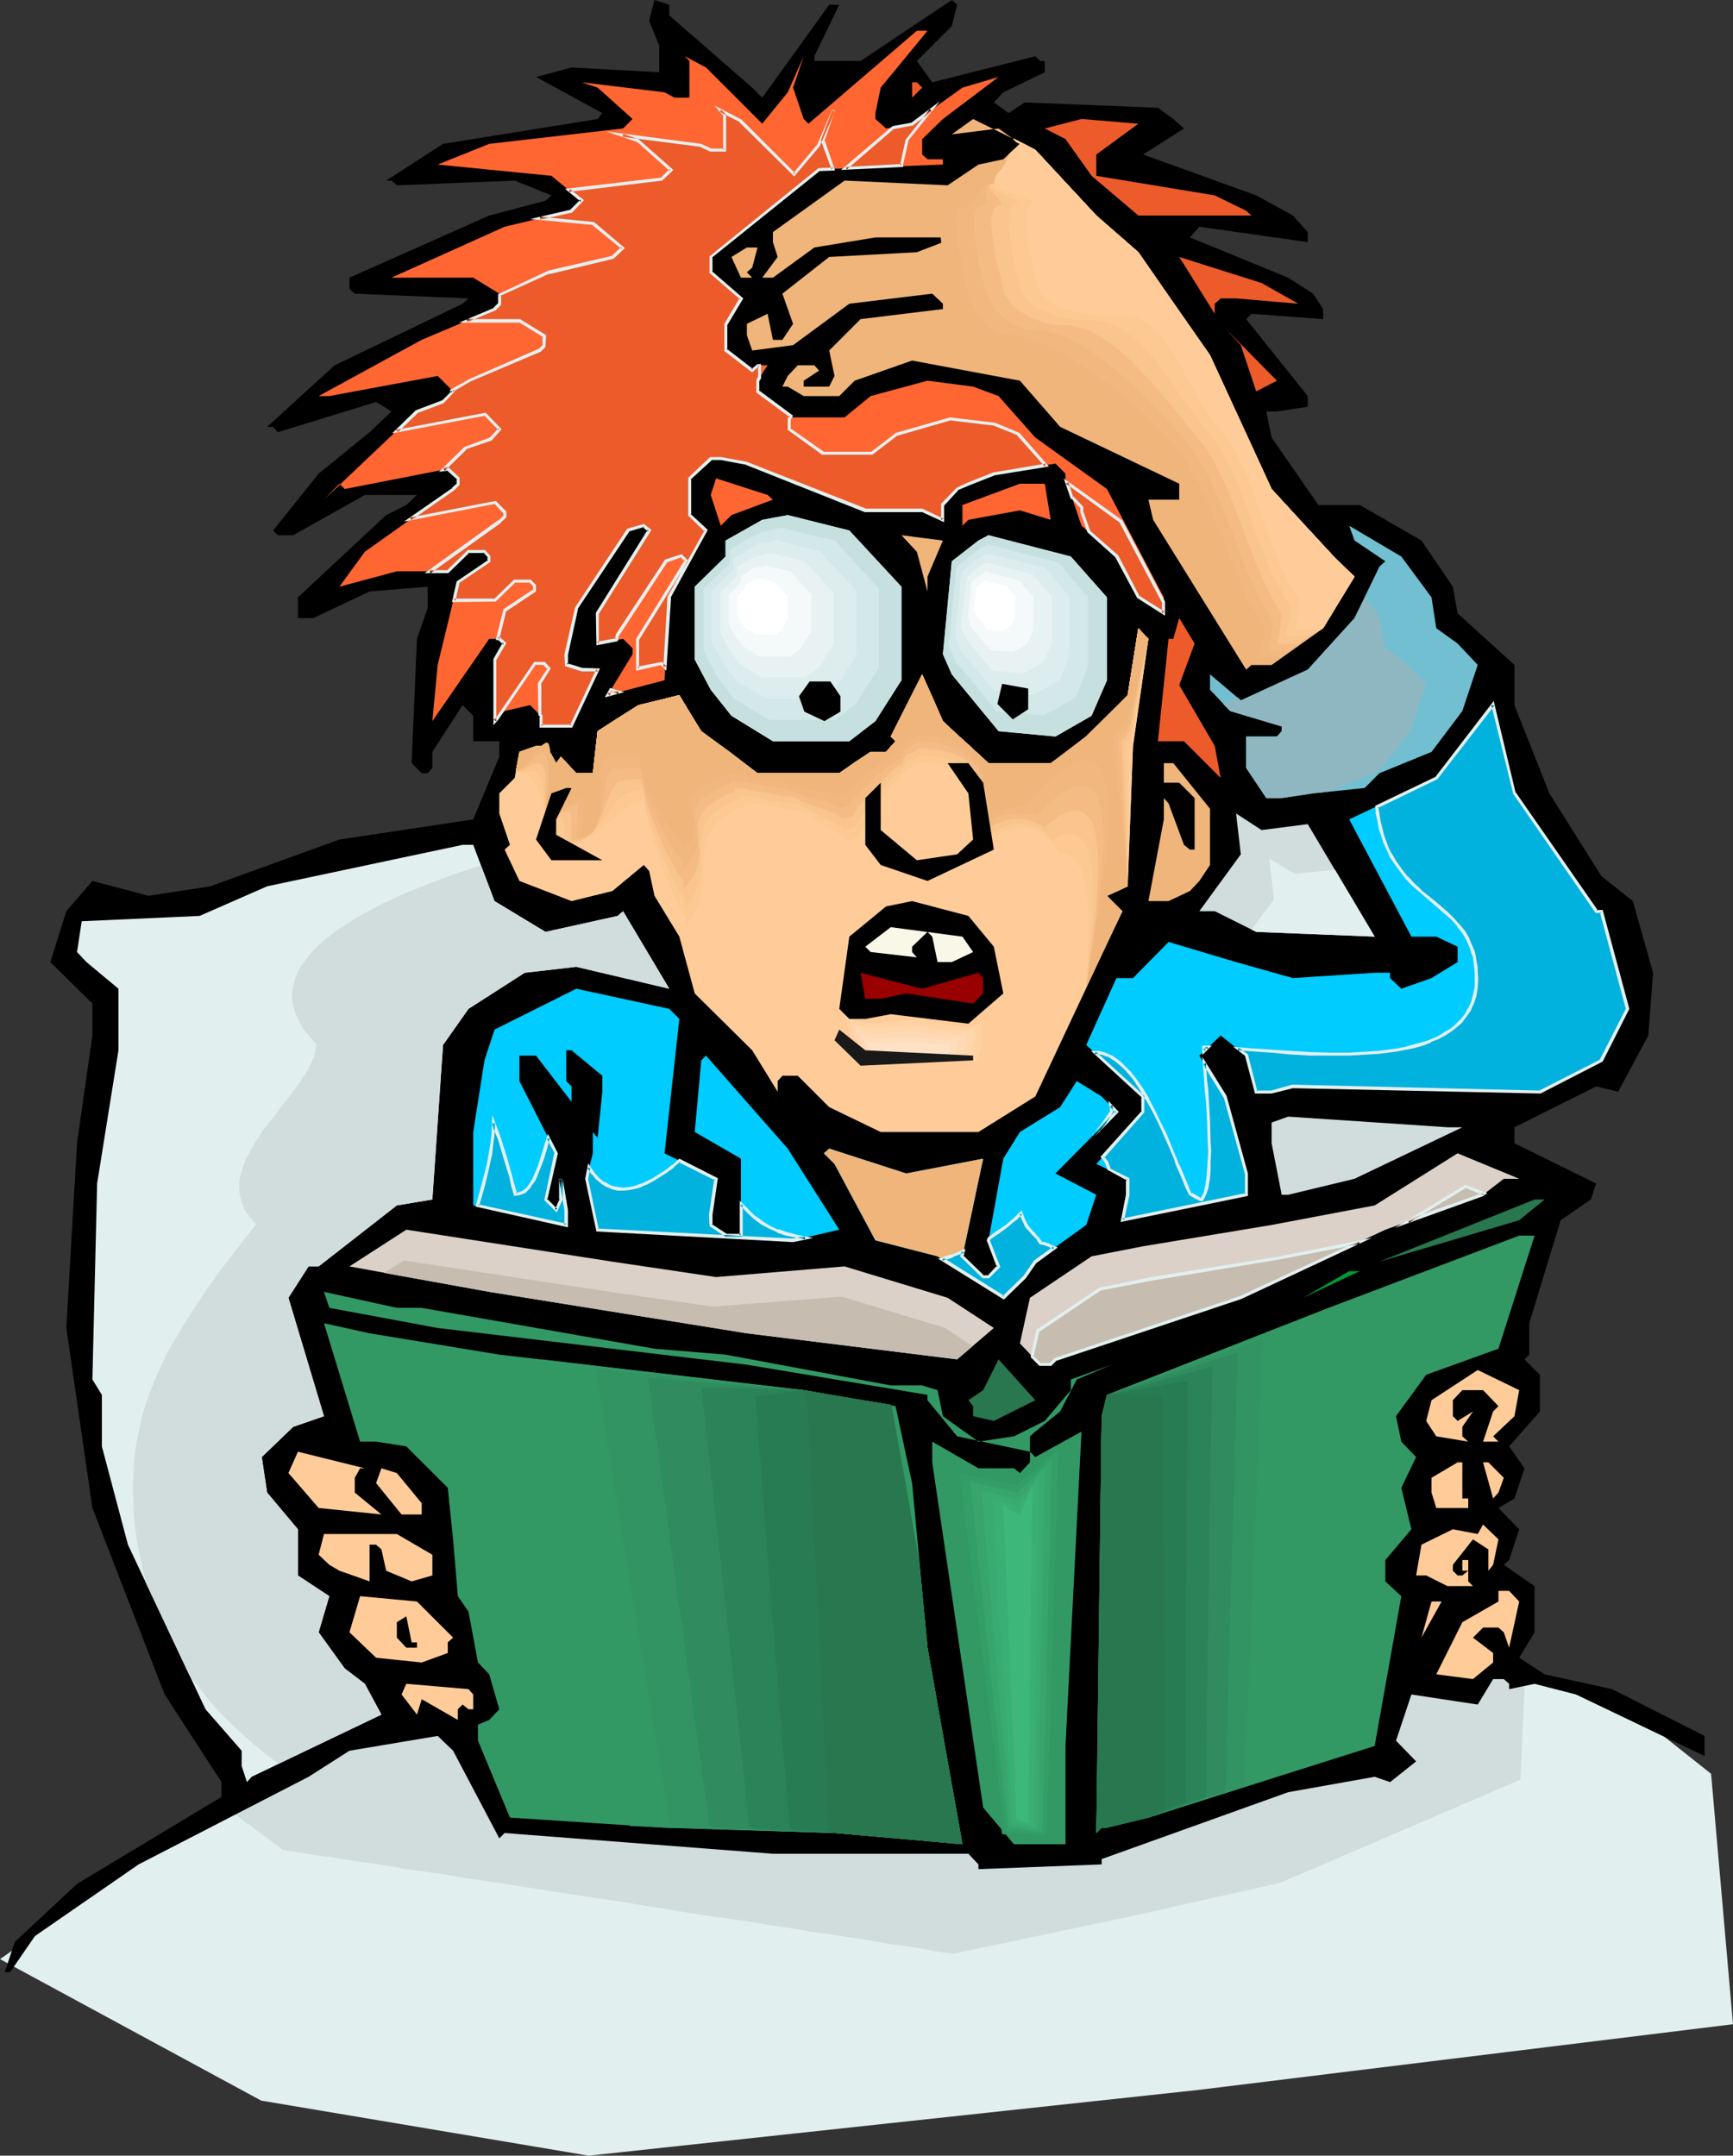 <?xml version="1.0" encoding="UTF-8" standalone="no"?>
<svg
   version="1.0"
   width="125.114mm"
   height="155.668mm"
   id="svg124"
   sodipodi:docname="Boy Reading 09.wmf"
   xmlns:inkscape="http://www.inkscape.org/namespaces/inkscape"
   xmlns:sodipodi="http://sodipodi.sourceforge.net/DTD/sodipodi-0.dtd"
   xmlns="http://www.w3.org/2000/svg"
   xmlns:svg="http://www.w3.org/2000/svg">
  <rect width="100%" height="100%" fill="#333333" stroke="none"/>
  <sodipodi:namedview
     id="namedview124"
     pagecolor="#ffffff"
     bordercolor="#000000"
     borderopacity="0.25"
     inkscape:showpageshadow="2"
     inkscape:pageopacity="0.0"
     inkscape:pagecheckerboard="0"
     inkscape:deskcolor="#d1d1d1"
     inkscape:document-units="mm" />
  <defs
     id="defs1">
    <pattern
       id="WMFhbasepattern"
       patternUnits="userSpaceOnUse"
       width="6"
       height="6"
       x="0"
       y="0" />
  </defs>
  <path
     style="fill:#e2efef;fill-opacity:1;fill-rule:evenodd;stroke:none"
     d="m 0,534.705 63.998,-44.599 93.734,-41.529 127.672,-14.866 95.188,19.229 56.564,7.595 29.736,23.592 5.98,68.353 -145.934,17.937 -166.297,17.937 -89.37,-15.028 z"
     id="path1" />
  <path
     style="fill:#d1dddd;fill-opacity:1;fill-rule:evenodd;stroke:none"
     d="M 77.25,504.972 59.473,491.722 111.511,467.968 l 108.602,-5.979 74.179,1.454 66.907,-2.909 29.736,-3.07 h 25.211 l -1.293,28.278 -65.452,28.117 -40.241,9.049 -49.129,10.342 h -0.162 l -0.323,-0.162 h -0.646 l -0.97,-0.162 -1.131,-0.162 -1.293,-0.162 -1.616,-0.323 -1.616,-0.323 -1.939,-0.323 -2.263,-0.323 -2.263,-0.323 -2.586,-0.323 -2.586,-0.485 -2.909,-0.485 -2.909,-0.485 -3.232,-0.485 -3.071,-0.485 -3.394,-0.485 -3.555,-0.485 -3.555,-0.646 -3.879,-0.646 -3.717,-0.485 -7.757,-1.293 -8.242,-1.131 -8.242,-1.293 -16.969,-2.747 -16.969,-2.585 -8.242,-1.293 -8.242,-1.293 -7.919,-1.131 -3.717,-0.646 -3.717,-0.646 -3.717,-0.485 -3.555,-0.485 -3.394,-0.485 -3.232,-0.646 -3.232,-0.485 -3.071,-0.485 -2.747,-0.323 -2.747,-0.485 -2.586,-0.323 -2.263,-0.485 -2.263,-0.162 -1.939,-0.323 -1.939,-0.323 -1.616,-0.323 -1.293,-0.162 -1.293,-0.162 -0.808,-0.162 -0.808,-0.162 h -0.485 z"
     id="path2" />
  <path
     style="fill:#000000;fill-opacity:1;fill-rule:evenodd;stroke:none"
     d="m 182.619,4.201 22.625,19.714 2.747,2.747 18.262,-25.37 h 2.747 l -6.788,14.058 v 1.293 h 12.606 L 259.707,0 l 1.454,1.293 -1.454,5.817 -9.535,9.534 4.202,5.817 28.12,-7.11 1.293,1.293 h 1.293 v 3.07 l -11.313,5.494 -2.586,2.747 4.04,2.909 4.363,-2.909 36.362,1.454 4.202,3.07 2.909,2.585 -11.151,7.11 30.868,11.15 10.02,5.494 4.04,4.525 v 2.747 l -29.575,-4.201 -2.586,2.909 26.827,10.988 6.788,4.363 2.747,4.201 v 2.747 l -19.555,-1.454 -1.454,1.454 16.807,21.007 v 2.909 l -8.404,1.293 h -2.909 l 1.454,7.11 12.767,18.421 h 11.313 l 16.807,9.695 8.565,12.604 1.293,7.272 15.515,14.058 v 10.988 l 9.535,24.077 14.222,22.623 8.565,6.787 5.495,19.553 -1.293,17.129 -8.242,15.351 -5.98,-1.454 -22.302,11.15 v 4.363 l 22.302,10.988 -1.454,4.363 -8.242,5.656 -8.565,28.117 v 8.564 l -1.293,1.293 4.202,4.201 v 10.019 l -8.404,9.534 4.202,5.979 -2.747,8.241 -4.363,2.585 5.656,5.817 -2.747,8.403 -1.454,1.293 8.404,5.817 v 12.604 l -4.202,6.948 6.949,4.525 18.424,4.04 25.211,12.766 v 5.494 l -35.069,-16.805 -11.313,-2.909 -6.949,1.454 v -1.454 l -1.454,-1.293 h -2.909 l -4.202,6.948 -18.1,-2.747 -4.202,12.604 5.495,5.656 -7.111,5.656 -4.202,-1.454 -23.595,4.201 -50.907,18.26 v 1.454 l -33.615,1.293 v -1.293 l -2.747,-2.909 h -53.331 l -73.209,-5.656 -1.454,1.454 -12.606,-23.915 -4.202,-4.04 -24.08,4.04 -11.151,7.11 -46.382,23.915 -28.282,19.553 -6.788,9.857 H 1.293 l 2.747,-8.241 16.969,-15.836 39.433,-23.754 v -4.04 l -15.515,-23.915 -19.716,-50.901 -7.111,-49.124 2.909,-50.416 4.202,-29.41 v -8.726 l -11.474,-11.311 4.363,-13.897 7.111,-8.241 15.353,4.04 16.807,-2.585 35.231,-12.766 36.524,-5.494 7.111,-17.129 v -4.201 h -7.111 v -6.948 l -2.909,-2.909 -8.242,12.766 v 4.363 l -1.293,1.454 h -1.616 l -2.747,-2.747 1.454,-33.934 2.909,-8.403 v -5.817 l -15.838,1.293 -15.353,7.272 h -4.202 v -5.656 l 24.08,-22.461 5.495,-2.747 2.909,-2.747 H 99.552 l -19.555,10.988 h -4.202 l -1.293,-1.293 12.444,-15.513 13.898,-11.311 5.98,-5.656 -4.202,-2.585 -26.827,8.241 -1.293,-1.454 h -1.616 l 18.424,-16.805 34.908,-16.805 1.616,-1.454 -31.029,-1.293 -1.454,-1.293 v -3.07 l 38.14,-16.967 15.353,-4.04 1.616,-1.454 -10.02,-4.04 -32.16,1.293 -1.454,-1.293 h -1.454 l 15.515,-10.019 42.18,-6.787 1.293,-1.616 -18.1,-9.857 9.697,-2.585 23.918,1.293 V 12.443 L 177.125,5.656 178.579,0 l 4.04,1.293 z"
     id="path3" />
  <path
     style="fill:#ff6632;fill-opacity:1;fill-rule:evenodd;stroke:none"
     d="m 240.314,23.915 -1.454,6.948 v 1.616 l 2.909,2.585 7.111,-1.293 13.737,-9.857 9.858,-2.909 -15.191,11.473 -5.656,5.494 v 4.201 l 1.454,1.293 h 4.202 v 1.454 l -33.777,1.293 -29.575,23.915 v 4.201 l 8.242,7.11 -4.202,6.948 v 7.272 l 7.272,5.494 1.454,-1.454 h 2.747 l -2.747,4.201 v 2.909 l 9.697,7.11 h 14.06 l 7.111,-5.817 15.515,-4.201 12.444,1.616 6.949,2.585 10.02,11.311 19.555,14.058 15.515,29.571 v 4.363 l -6.949,-4.363 -5.98,-11.15 -9.535,-8.403 -4.363,-12.927 v -1.293 l -2.747,-2.747 -16.807,2.747 -6.949,2.747 -3.071,1.454 -3.879,4.363 v 4.04 l -5.656,-2.585 h -15.515 l -32.322,-12.766 -7.111,-1.293 h -2.747 l -5.818,5.332 v 10.019 l 4.525,4.201 -10.02,18.26 -1.293,22.623 -15.515,4.04 6.788,-11.15 v -1.616 l -2.586,-2.585 -6.949,1.293 v -8.241 l 14.06,-22.623 -1.454,-1.293 -4.363,1.293 -14.06,21.168 -2.747,12.604 v 2.909 l 4.202,1.293 h 4.363 l -7.111,15.513 h -8.404 v -2.909 l -2.909,-2.909 -6.949,1.616 -2.747,2.747 v -16.805 l 2.747,-4.363 -1.454,-1.293 h -2.747 l -15.515,22.461 1.454,-15.351 5.495,-22.623 8.565,-5.656 v -1.293 l -1.293,-1.293 h -4.363 l -5.656,5.333 H 108.279 l -15.676,4.201 6.949,-9.534 24.08,-17.129 1.293,-1.454 v -1.454 l -2.747,-2.585 -28.12,5.494 -1.454,-1.454 -4.202,4.363 25.373,-24.077 7.111,-2.585 2.747,-2.909 -4.202,-4.201 -29.575,5.494 h -2.909 l 28.12,-15.351 19.878,-8.403 1.293,-1.454 v -2.747 l -7.111,-4.363 h -22.302 l 30.868,-13.897 18.262,-4.363 2.747,-2.747 -8.242,-6.787 -31.029,-3.07 14.06,-5.656 36.524,-4.201 2.586,-2.585 -9.535,-8.564 -4.363,-1.454 22.625,2.747 2.747,1.454 h 4.04 v -10.019 l -1.293,-1.293 5.818,3.07 15.353,15.351 6.949,-8.564 4.363,-9.857 -2.909,8.564 2.909,8.564 1.293,1.293 29.575,-25.37 h 2.909 z"
     id="path4" />
  <path
     style="fill:#ed5b2b;fill-opacity:1;fill-rule:evenodd;stroke:none"
     d="m 251.627,23.915 -2.747,2.747 v -4.201 h 1.293 z"
     id="path5" />
  <path
     style="fill:#efb57a;fill-opacity:1;fill-rule:evenodd;stroke:none"
     d="m 299.14,58.819 11.474,10.019 19.555,28.117 16.807,36.52 16.969,18.421 5.656,5.494 -8.565,14.058 -14.06,10.019 h -5.495 l -1.454,1.293 -25.373,-40.883 -1.293,-5.494 h 8.404 v -4.363 l -32.484,-15.513 -10.989,-12.604 -29.413,-5.494 -15.676,5.494 -4.202,4.201 h -9.697 L 214.941,105.519 H 213.487 l 1.454,-2.909 2.747,-2.909 h 4.525 l 1.293,1.454 -4.202,2.747 v 1.616 h 6.949 l 1.454,-2.909 -1.454,-6.948 8.565,-8.564 22.464,-2.747 v -1.454 l -2.909,-2.747 -22.625,2.747 -15.353,11.311 -11.151,1.454 -1.454,-4.201 v -3.07 l 5.656,-2.747 1.454,7.11 h 2.586 l 2.909,-4.363 -2.909,-8.241 12.767,-10.019 23.918,-1.293 7.111,-2.747 V 64.798 H 238.86 l -16.646,2.747 -11.313,8.241 h -8.727 l -2.586,-5.656 4.202,-2.585 h 2.909 l -1.454,5.494 -1.454,1.293 1.454,1.454 h 2.747 l 4.202,-5.656 -1.293,-4.04 v -2.747 l 19.555,-14.058 28.12,1.293 8.404,-5.656 6.788,-1.454 4.525,-4.201 -5.818,-4.201 -12.767,1.616 5.818,-4.201 16.969,8.403 z"
     id="path6" />
  <path
     style="fill:#ed5b2b;fill-opacity:1;fill-rule:evenodd;stroke:none"
     d="m 299.14,42.175 v 5.817 l 32.322,5.333 8.565,4.201 1.454,1.293 H 310.615 l -12.767,-10.827 -7.111,-10.019 -5.656,-2.909 10.02,-2.585 15.515,1.293 z"
     id="path7" />
  <path
     style="fill:#ed5b2b;fill-opacity:1;fill-rule:evenodd;stroke:none"
     d="m 354.249,82.896 -16.969,-1.454 h -4.202 l -1.616,1.454 v 2.747 l -9.697,-15.513 22.464,7.11 z"
     id="path8" />
  <path
     style="fill:#ed5b2b;fill-opacity:1;fill-rule:evenodd;stroke:none"
     d="m 342.775,106.812 -4.202,-12.604 -4.202,-4.525 14.06,14.22 z"
     id="path9" />
  <path
     style="fill:#ff6632;fill-opacity:1;fill-rule:evenodd;stroke:none"
     d="m 210.901,136.383 -11.313,4.201 -2.909,2.909 -2.747,-8.403 1.454,-4.525 14.06,4.525 z"
     id="path10" />
  <path
     style="fill:#ff6632;fill-opacity:1;fill-rule:evenodd;stroke:none"
     d="m 286.696,141.877 -8.404,-2.585 -14.06,2.585 -1.616,1.616 v -5.656 l 15.676,-5.817 h 6.788 z"
     id="path11" />
  <path
     style="fill:#c6e0e0;fill-opacity:1;fill-rule:evenodd;stroke:none"
     d="m 245.971,160.137 v 25.531 l -7.111,11.15 -7.111,5.494 h -20.848 l -11.313,-6.948 -5.656,-7.11 -4.363,-8.241 V 160.137 l 8.404,-8.241 v -4.363 l 10.02,-5.656 6.949,-1.293 16.807,4.201 z"
     id="path12" />
  <path
     style="fill:#c6e0e0;fill-opacity:1;fill-rule:evenodd;stroke:none"
     d="m 245.971,160.137 v 25.531 l -7.111,11.15 -7.111,5.494 h -20.848 l -11.313,-6.948 -5.656,-7.11 -4.363,-8.241 V 160.137 l 8.404,-8.241 v -4.363 l 10.02,-5.656 6.949,-1.293 16.807,4.201 z"
     id="path13" />
  <path
     style="fill:#d3e8e8;fill-opacity:1;fill-rule:evenodd;stroke:none"
     d="m 239.829,160.622 v 21.653 l -3.071,4.686 -2.909,4.848 -3.071,2.424 -2.909,2.262 h -17.939 l -4.848,-2.909 -4.848,-2.909 -2.263,-3.07 -2.424,-3.07 -1.778,-3.393 -1.778,-3.555 v -16.967 l 3.555,-3.393 3.555,-3.555 v -3.717 l 4.202,-2.424 4.202,-2.262 3.071,-0.646 2.747,-0.646 7.272,1.939 7.272,1.616 5.98,6.625 z"
     id="path14" />
  <path
     style="fill:#ddeded;fill-opacity:1;fill-rule:evenodd;stroke:none"
     d="m 233.688,161.268 v 17.613 l -2.586,4.04 -2.424,4.04 -2.586,1.778 -2.424,1.939 h -14.707 l -3.879,-2.424 -2.101,-1.131 -1.939,-1.131 -3.717,-5.009 -1.616,-3.07 -1.616,-2.747 v -13.897 l 2.909,-2.909 3.071,-2.909 v -3.07 l 3.555,-1.939 3.394,-2.101 2.424,-0.323 2.424,-0.646 5.98,1.616 5.818,1.454 z"
     id="path15" />
  <path
     style="fill:#e8f2f2;fill-opacity:1;fill-rule:evenodd;stroke:none"
     d="m 227.385,161.753 v 13.897 l -1.939,3.232 -1.778,3.07 -4.04,2.909 h -11.636 l -6.141,-3.717 -2.909,-4.04 -2.424,-4.525 v -10.827 l 2.263,-2.262 2.263,-2.262 v -2.585 l 2.747,-1.454 2.747,-1.454 1.939,-0.485 1.939,-0.323 4.687,1.131 4.525,1.131 3.879,4.201 z"
     id="path16" />
  <path
     style="fill:#f4f9f9;fill-opacity:1;fill-rule:evenodd;stroke:none"
     d="m 221.406,162.237 v 10.019 l -1.454,2.262 -1.454,2.424 -1.454,0.97 -1.293,1.293 h -8.565 l -2.263,-1.454 -2.263,-1.454 -1.131,-1.454 -0.97,-1.454 -0.97,-1.616 -0.808,-1.616 v -7.918 l 1.778,-1.616 1.616,-1.778 v -1.616 l 1.939,-1.293 1.939,-1.131 1.454,-0.162 1.454,-0.323 3.394,0.97 3.394,0.646 2.747,3.232 z"
     id="path17" />
  <path
     style="fill:#ffffff;fill-opacity:1;fill-rule:evenodd;stroke:none"
     d="m 214.941,162.722 v 6.302 l -1.616,2.909 -1.778,1.293 h -5.172 l -2.909,-1.778 -1.454,-1.616 -0.97,-2.101 v -5.009 l 2.263,-2.101 v -1.131 l 2.424,-1.293 1.616,-0.323 4.202,0.97 z"
     id="path18" />
  <path
     style="fill:#72bfd1;fill-opacity:1;fill-rule:evenodd;stroke:none"
     d="m 390.612,163.045 1.293,8.403 5.818,4.201 5.495,5.817 -4.202,12.604 -8.404,11.15 -14.222,5.817 -4.04,4.04 -14.06,1.454 -8.565,1.293 h -4.202 l -5.495,-8.241 v -8.564 h 8.404 l 1.293,-1.454 v -1.293 l -14.06,-4.201 -5.495,-5.817 v -4.201 l 8.404,7.11 18.262,-8.403 12.767,-14.058 6.788,-14.058 1.616,-1.454 -8.404,-5.656 -1.454,-4.04 14.222,8.403 z"
     id="path19" />
  <path
     style="fill:#efb57a;fill-opacity:1;fill-rule:evenodd;stroke:none"
     d="m 253.081,157.39 v 4.04 l -2.909,-10.827 -4.202,-4.525 11.313,1.454 z"
     id="path20" />
  <path
     style="fill:#c6e0e0;fill-opacity:1;fill-rule:evenodd;stroke:none"
     d="m 302.049,163.045 v 22.623 l -4.202,9.695 -9.858,5.656 -15.515,-1.454 -12.767,-15.513 -2.424,-5.494 2.424,-25.37 7.272,-5.656 2.747,-1.454 22.464,5.817 z"
     id="path21" />
  <path
     style="fill:#c6e0e0;fill-opacity:1;fill-rule:evenodd;stroke:none"
     d="m 302.049,163.045 v 22.623 l -4.202,9.695 -9.858,5.656 -15.515,-1.454 -12.767,-15.513 -2.424,-5.494 2.424,-25.37 7.272,-5.656 2.747,-1.454 22.464,5.817 z"
     id="path22" />
  <path
     style="fill:#d3e8e8;fill-opacity:1;fill-rule:evenodd;stroke:none"
     d="m 296.878,162.884 v 19.229 l -3.394,8.403 -4.363,2.424 -4.202,2.262 -6.464,-0.485 -6.626,-0.646 -5.333,-6.625 -5.495,-6.464 -1.131,-2.424 -1.131,-2.262 1.131,-10.827 1.131,-10.827 3.232,-2.424 2.909,-2.424 1.131,-0.485 1.293,-0.808 9.535,2.585 9.697,2.424 4.04,4.848 z"
     id="path23" />
  <path
     style="fill:#ddeded;fill-opacity:1;fill-rule:evenodd;stroke:none"
     d="m 291.868,162.884 v 15.674 l -1.293,3.555 -1.454,3.555 -3.394,1.939 -3.555,1.939 -10.828,-0.97 -4.525,-5.494 -4.525,-5.171 -0.808,-2.101 -0.97,-1.939 0.97,-8.888 0.808,-9.049 2.586,-1.939 2.586,-1.939 0.808,-0.485 0.97,-0.485 8.081,1.939 7.757,1.939 3.555,4.04 z"
     id="path24" />
  <path
     style="fill:#e8f2f2;fill-opacity:1;fill-rule:evenodd;stroke:none"
     d="m 287.02,162.884 v 12.443 l -1.131,2.747 -1.293,2.747 -2.747,1.454 -2.586,1.454 -4.363,-0.323 -4.202,-0.485 -3.555,-4.201 -3.394,-4.201 -0.808,-1.616 -0.808,-1.454 0.808,-6.948 0.808,-6.948 1.939,-1.616 2.101,-1.616 0.646,-0.323 0.808,-0.485 6.141,1.616 6.303,1.616 z"
     id="path25" />
  <path
     style="fill:#f4f9f9;fill-opacity:1;fill-rule:evenodd;stroke:none"
     d="m 282.01,162.884 v 9.049 l -0.808,1.939 -0.97,1.939 -1.939,1.131 -1.939,0.97 -6.141,-0.485 -5.172,-6.14 -0.97,-2.262 0.485,-5.009 0.485,-5.171 1.454,-1.131 1.454,-1.131 1.131,-0.646 4.363,1.293 4.687,1.131 1.778,2.262 z"
     id="path26" />
  <path
     style="fill:#ffffff;fill-opacity:1;fill-rule:evenodd;stroke:none"
     d="m 277,162.722 v 5.656 l -0.97,2.424 -2.586,1.454 -3.879,-0.323 -3.232,-4.04 -0.646,-1.293 0.646,-6.302 1.939,-1.454 0.485,-0.323 5.818,1.454 z"
     id="path27" />
  <path
     style="fill:#ed5b2b;fill-opacity:1;fill-rule:evenodd;stroke:none"
     d="m 321.766,186.961 9.697,16.644 1.616,8.726 -10.02,-10.019 h -7.111 l 2.909,-27.955 h 1.293 l 1.616,-5.656 4.202,6.948 z"
     id="path28" />
  <path
     style="fill:#ffcc99;fill-opacity:1;fill-rule:evenodd;stroke:none"
     d="m 309.16,203.605 -1.454,38.297 -5.656,2.585 4.202,4.201 -23.757,50.578 -15.515,9.695 h -26.666 l -14.06,-6.787 -8.565,-8.564 H 213.487 l -1.293,1.454 v 2.909 l -6.949,-11.311 -15.676,-15.513 -4.202,-15.513 -6.788,-11.15 -1.454,-6.787 -1.454,-1.616 -8.565,7.11 -11.151,2.747 -14.222,-5.494 -4.04,-8.564 1.454,-1.293 -2.909,-8.564 v -5.494 l 4.202,-4.201 1.293,-7.11 4.525,-1.616 h 2.586 l 2.909,4.686 1.293,-1.778 4.202,4.525 h 4.525 l 1.293,-11.473 11.151,-7.11 11.151,-2.747 5.98,9.857 15.353,11.473 h 22.302 l 8.565,-5.817 h 4.202 l 2.586,-2.909 -1.293,-1.293 8.565,-16.967 5.656,12.766 12.444,11.473 h 16.969 l 8.404,-3.07 12.606,-15.513 2.909,-18.26 2.747,2.909 z"
     id="path29" />
  <path
     style="fill:#ffcc99;fill-opacity:1;fill-rule:evenodd;stroke:none"
     d="m 229.163,273.574 0.162,0.323 0.162,0.323 0.646,0.808 0.646,0.646 0.162,0.323 v 0.162 l 1.131,0.485 1.131,0.485 1.131,0.323 1.454,0.162 h 1.293 1.454 l 3.071,-0.162 3.232,-0.323 2.909,-0.162 2.909,-0.162 h 1.293 l 1.293,0.162 0.646,0.162 0.808,0.162 1.131,0.162 0.485,0.323 h 0.646 l 2.586,0.646 2.747,0.485 1.293,0.162 h 1.293 1.293 l 1.131,-0.162 0.97,-0.323 0.808,-0.323 0.646,-0.646 0.485,-0.808 v 3.232 l -0.162,3.555 -0.162,1.778 -0.323,1.616 -0.485,1.616 -0.485,1.454 -0.485,-0.162 h -0.323 v 0 l -2.101,-0.485 -2.263,-0.323 -2.263,-0.162 h -2.263 l -4.848,0.162 -4.848,0.323 -4.687,0.162 H 242.092 l -2.263,-0.323 -2.101,-0.323 -2.101,-0.646 -1.939,-0.97 -1.939,-1.131 -0.162,-1.454 -0.323,-1.454 -0.485,-1.454 -0.485,-1.454 -0.485,-1.616 -0.323,-1.616 -0.323,-1.778 z"
     id="path30" />
  <path
     style="fill:#ffd1a3;fill-opacity:1;fill-rule:evenodd;stroke:none"
     d="m 230.618,275.674 0.162,0.162 0.162,0.323 0.485,0.646 0.485,0.646 0.162,0.162 v 0.162 l 1.131,0.485 0.97,0.323 1.131,0.323 1.293,0.162 h 2.586 l 2.747,-0.162 2.909,-0.323 2.747,-0.162 2.586,-0.162 h 1.293 l 1.131,0.162 0.646,0.162 0.646,0.162 0.97,0.162 0.97,0.323 2.424,0.485 2.424,0.323 2.424,0.323 h 1.131 l 1.131,-0.162 0.808,-0.323 0.808,-0.323 0.646,-0.485 0.323,-0.646 v 2.747 l -0.162,3.07 -0.162,1.454 -0.323,1.454 -0.323,1.454 -0.485,1.131 h -0.485 l -0.323,-0.162 -1.939,-0.485 -1.939,-0.162 -2.101,-0.162 h -2.101 l -4.363,0.162 -2.101,0.162 h -2.263 l -4.363,0.162 h -2.101 l -2.101,-0.323 -1.939,-0.323 -1.939,-0.485 -1.778,-0.808 -1.616,-0.97 -0.162,-1.131 -0.323,-1.293 -0.808,-2.585 -0.485,-1.293 -0.485,-1.454 -0.162,-1.454 z"
     id="path31" />
  <path
     style="fill:#ffd6aa;fill-opacity:1;fill-rule:evenodd;stroke:none"
     d="m 232.072,277.775 0.162,0.162 0.162,0.162 0.485,0.646 0.323,0.485 h 0.162 v 0.162 l 0.97,0.485 0.97,0.162 0.97,0.323 1.131,0.162 h 2.424 l 2.424,-0.162 2.586,-0.162 2.424,-0.162 2.424,-0.162 1.131,0.162 h 0.97 l 0.485,0.162 0.646,0.162 0.97,0.162 0.97,0.162 2.101,0.323 2.263,0.323 2.263,0.162 h 0.97 l 0.97,-0.162 0.808,-0.162 0.646,-0.323 0.646,-0.323 0.323,-0.646 v 2.262 l -0.162,2.585 -0.162,1.293 -0.162,1.131 -0.485,1.131 -0.323,0.97 -0.485,-0.162 h -0.323 l -1.778,-0.485 -1.778,-0.162 -1.778,-0.162 h -1.939 l -3.879,0.162 -2.101,0.162 -1.939,0.162 -3.879,0.162 -1.939,-0.162 -1.778,-0.162 -1.778,-0.323 -1.778,-0.323 -1.616,-0.646 -1.454,-0.808 -0.162,-0.97 -0.323,-0.97 -0.808,-2.101 -0.485,-1.131 -0.162,-1.131 -0.323,-1.131 z"
     id="path32" />
  <path
     style="fill:#ffd8b5;fill-opacity:1;fill-rule:evenodd;stroke:none"
     d="m 233.365,279.714 0.323,0.323 0.97,0.808 v 0.162 h 0.162 l 0.646,0.323 0.97,0.323 0.808,0.162 h 1.131 l 2.101,0.162 2.101,-0.162 4.525,-0.323 h 2.101 l 1.939,0.162 h 0.485 l 0.646,0.162 h 0.646 l 0.97,0.323 1.939,0.162 1.939,0.323 h 1.939 0.808 0.97 l 0.646,-0.162 0.646,-0.323 0.485,-0.323 0.323,-0.323 v 1.778 l -0.162,1.939 -0.323,1.939 -0.323,0.808 -0.485,0.808 h -0.485 l -1.616,-0.323 -1.616,-0.162 -1.616,-0.162 h -1.616 l -3.555,0.162 -3.555,0.162 -3.394,0.162 -1.778,-0.162 -1.616,-0.162 -1.616,-0.162 -1.454,-0.323 -1.616,-0.485 -1.293,-0.646 v -0.808 l -0.323,-0.808 -0.646,-1.616 -0.808,-1.778 -0.162,-0.97 z"
     id="path33" />
  <path
     style="fill:#ffddbc;fill-opacity:1;fill-rule:evenodd;stroke:none"
     d="m 234.981,281.815 0.323,0.162 0.323,0.323 0.323,0.323 0.162,0.162 0.646,0.162 0.808,0.162 1.616,0.162 h 3.879 l 3.879,-0.162 1.778,-0.162 1.616,0.162 h 0.485 0.485 l 1.454,0.323 1.778,0.162 1.778,0.162 1.616,0.162 h 1.616 l 0.646,-0.162 0.485,-0.162 0.485,-0.162 0.162,-0.323 v 1.293 l -0.162,1.293 -0.162,1.454 -0.323,0.646 -0.323,0.485 h -0.485 -0.162 l -1.293,-0.162 -1.454,-0.162 -2.909,-0.162 -3.071,0.162 -3.071,0.162 h -3.071 -3.071 l -1.293,-0.323 -1.454,-0.162 -1.293,-0.323 -1.131,-0.485 v -0.485 l -0.323,-0.646 -0.485,-1.293 -0.646,-1.293 -0.162,-0.646 z"
     id="path34" />
  <path
     style="fill:#ffe2c6;fill-opacity:1;fill-rule:evenodd;stroke:none"
     d="m 236.436,283.754 0.162,0.162 0.323,0.323 0.323,0.162 v 0 l 1.293,0.323 h 1.454 1.616 1.778 l 3.394,-0.162 h 1.454 1.454 0.323 l 0.485,0.162 h 1.293 l 1.454,0.323 h 1.454 l 1.616,0.162 1.293,-0.162 h 0.485 l 0.485,-0.162 0.323,-0.162 0.323,-0.162 v 0.808 l -0.162,0.97 -0.162,0.808 -0.485,0.808 h -0.485 l -2.424,-0.323 h -2.586 l -5.333,0.162 h -2.747 l -2.586,-0.162 -2.263,-0.162 -1.131,-0.323 -1.131,-0.323 v -0.323 l -0.162,-0.323 -0.646,-0.646 -0.323,-0.97 -0.162,-0.323 z"
     id="path35" />
  <path
     style="fill:#ffcc99;fill-opacity:1;fill-rule:evenodd;stroke:none"
     d="m 140.762,210.392 0.808,0.485 0.808,0.646 0.485,0.646 0.646,0.646 0.97,1.616 0.808,1.616 0.323,0.97 0.323,0.808 0.808,1.778 0.808,1.616 0.485,0.808 0.646,0.646 0.162,1.131 0.323,1.454 0.162,1.454 0.162,1.293 0.162,0.323 0.485,0.323 0.808,1.131 0.808,1.131 0.323,0.323 0.323,0.323 1.616,-0.162 1.778,-0.162 1.616,-0.485 1.778,-0.646 3.232,-1.293 3.232,-1.616 1.454,-0.97 1.454,-0.808 1.454,-0.646 1.293,-0.646 1.131,-0.646 1.131,-0.485 0.97,-0.162 0.97,-0.162 0.808,-1.616 v 0.808 l 0.162,0.646 v 0.97 l 0.162,0.97 0.485,2.101 0.485,2.262 0.646,2.585 0.808,2.747 1.778,5.494 0.808,2.747 0.97,2.585 0.97,2.262 0.97,2.424 0.808,1.778 0.323,0.97 0.323,0.808 0.485,0.646 0.323,0.485 0.323,0.485 0.323,0.323 v 2.262 l 0.97,-0.97 0.808,-1.131 0.808,-0.97 0.485,-1.293 0.485,-1.131 0.485,-1.131 0.485,-2.424 0.485,-2.424 0.162,-2.585 0.162,-2.424 v -2.424 l 0.323,-2.585 0.485,-2.262 0.646,-2.262 0.485,-1.131 0.485,-1.131 0.808,-1.131 0.646,-0.97 0.97,-0.97 1.131,-0.97 1.131,-0.808 1.454,-0.808 1.454,-0.808 1.778,-0.646 v -0.97 l 1.939,0.162 2.101,0.323 4.363,0.808 2.101,0.323 2.101,0.485 1.939,0.162 1.778,0.162 0.485,0.323 0.485,0.646 1.454,0.97 1.454,1.293 1.616,1.131 1.616,1.293 1.616,1.293 1.293,0.97 0.646,0.485 0.323,0.646 0.808,-0.162 0.808,-0.323 0.808,-0.323 0.646,-0.162 v -0.162 l 0.162,-0.323 0.162,-0.646 0.485,-0.97 0.646,-1.131 0.646,-1.293 0.808,-1.454 1.778,-3.07 1.939,-3.07 0.97,-1.293 0.808,-1.131 0.808,-0.97 0.808,-0.808 0.646,-0.485 0.162,-0.162 0.323,-0.162 v -0.485 l 0.646,-1.131 0.162,-0.485 0.646,-0.808 h 0.323 l 0.485,-0.162 0.97,-0.323 0.808,-0.485 0.323,-0.162 v -0.323 h 1.778 1.454 l 1.454,0.162 1.454,0.162 h 1.293 l 0.97,0.323 1.131,0.162 0.97,0.323 0.808,0.323 0.808,0.323 1.454,0.808 1.131,1.131 0.808,1.131 0.646,1.454 0.323,1.454 0.323,1.939 0.162,1.939 v 2.101 7.756 l 2.424,-1.293 2.101,-0.97 1.939,-0.808 1.939,-0.485 1.778,-0.323 1.778,-0.162 1.616,0.162 1.454,0.323 1.454,0.485 1.293,0.646 1.131,0.808 1.131,0.97 0.97,1.293 1.131,1.293 0.808,1.293 0.808,1.616 0.646,1.616 0.646,1.778 0.646,1.778 0.485,1.939 0.97,4.04 0.646,4.201 0.485,4.363 0.323,4.525 0.323,4.363 v 4.363 l 9.858,-20.684 -4.202,-4.201 5.656,-2.585 1.454,-38.297 4.202,-29.248 -2.747,-2.909 -2.909,18.26 -12.606,15.513 -8.404,3.07 h -16.969 l -12.444,-11.473 -5.656,-12.766 -8.565,16.967 1.293,1.293 -2.586,2.909 h -4.202 l -8.565,5.817 h -22.302 l -15.353,-11.473 -5.98,-9.857 -11.151,2.747 -11.151,7.11 -1.293,11.473 h -4.525 l -4.202,-4.525 -1.293,1.778 -2.909,-4.686 h -2.586 l -4.525,1.616 z"
     id="path36" />
  <path
     style="fill:#fcc993;fill-opacity:1;fill-rule:evenodd;stroke:none"
     d="m 140.762,210.392 1.616,0.646 1.454,0.646 1.131,0.808 0.485,0.485 0.323,0.485 0.485,0.646 0.323,0.808 0.485,0.97 0.323,0.97 0.323,1.131 0.323,1.454 0.323,1.454 0.323,1.778 0.162,0.485 0.323,0.485 0.97,0.646 0.97,0.646 0.323,0.485 0.162,0.485 0.162,0.485 0.323,0.485 0.646,1.616 0.485,1.454 0.323,0.646 0.162,0.323 h 1.778 l 1.454,-0.485 1.616,-0.485 1.454,-0.808 1.454,-0.808 1.293,-0.97 2.586,-2.101 2.424,-2.101 1.131,-1.131 0.97,-0.808 1.131,-0.646 0.808,-0.646 0.97,-0.323 0.808,-0.162 1.131,-0.485 1.131,-0.646 v 0.646 l 0.162,0.808 0.162,1.778 0.485,1.939 0.485,2.262 0.646,2.262 0.808,2.585 1.778,5.009 0.97,2.585 0.808,2.424 0.97,2.262 0.97,2.101 0.808,1.778 0.808,1.616 0.323,0.485 0.485,0.646 0.323,0.323 0.323,0.323 v 2.262 l 0.97,-1.131 0.808,-0.97 0.646,-1.131 0.646,-1.131 0.485,-0.97 0.323,-1.131 0.485,-2.262 0.323,-2.101 0.162,-4.525 v -2.262 l 0.162,-2.101 0.323,-2.101 0.646,-2.101 0.485,-0.97 0.485,-0.808 0.646,-0.97 0.646,-0.97 0.97,-0.97 1.131,-0.808 1.131,-0.808 1.293,-0.808 1.616,-0.646 1.778,-0.808 v -0.808 l 1.939,0.162 2.101,0.162 4.202,0.808 2.263,0.485 1.939,0.323 1.939,0.323 1.778,0.162 0.485,0.323 0.646,0.485 1.454,0.97 1.616,0.97 1.778,1.131 1.778,1.131 1.616,0.97 1.454,0.97 0.485,0.485 0.485,0.485 0.646,-0.162 0.808,-0.162 0.808,-0.323 0.808,-0.162 v -0.162 l 0.162,-0.323 0.162,-0.646 0.646,-0.97 0.485,-1.131 0.808,-1.293 0.808,-1.293 1.939,-2.909 2.101,-2.747 0.97,-1.293 0.808,-1.131 0.97,-0.808 0.808,-0.808 0.646,-0.485 h 0.162 l 0.323,-0.162 v -0.485 l 0.323,-0.485 0.323,-0.646 0.162,-0.485 0.646,-0.808 h 0.323 0.485 l 0.97,-0.485 0.808,-0.323 0.323,-0.323 v -0.162 h 1.616 1.616 l 1.454,0.162 h 1.293 l 1.131,0.323 1.293,0.162 0.97,0.323 0.97,0.162 0.97,0.485 0.808,0.162 1.293,0.97 1.131,0.97 0.808,1.293 0.808,1.293 0.485,1.616 0.323,1.778 0.323,1.939 0.162,2.101 v 2.424 l 0.162,2.585 0.162,2.747 1.939,-1.131 1.778,-0.808 1.778,-0.808 1.778,-0.485 1.616,-0.323 h 1.454 1.293 l 1.454,0.323 1.131,0.323 1.293,0.485 0.97,0.646 1.131,0.808 0.808,0.808 0.97,0.97 0.646,1.131 0.808,1.293 h 0.97 0.808 l 0.646,0.323 0.808,0.485 0.646,0.485 0.485,0.485 0.485,0.808 0.485,0.808 0.485,0.808 0.323,0.97 0.646,2.262 0.485,2.424 0.323,2.747 0.162,2.909 0.162,2.909 -0.162,6.302 -0.162,5.979 -0.162,2.909 -0.162,2.747 4.848,-10.342 5.01,-10.342 -2.101,-1.939 -2.101,-2.262 2.909,-1.293 2.747,-1.293 0.162,-19.391 0.162,-19.229 0.808,-0.97 2.263,-13.897 2.263,-14.058 -1.454,-1.454 -1.293,-1.454 -2.909,18.26 -6.141,7.433 -6.303,7.272 -4.363,1.939 -4.202,1.939 h -16.969 l -6.303,-5.817 -3.232,-2.747 -2.909,-2.909 -2.747,-6.302 -2.909,-6.464 -8.565,16.967 0.808,0.646 0.485,0.646 -1.293,1.454 -1.293,1.454 h -4.202 l -4.202,2.747 -4.363,3.07 h -22.302 l -7.596,-5.817 -7.757,-5.656 -3.071,-4.848 -2.909,-5.009 -5.656,1.454 -5.495,1.293 -5.656,3.555 -5.495,3.555 -0.646,5.656 -0.646,5.817 h -4.525 l -4.202,-4.525 -0.485,0.808 -0.808,0.97 -1.293,-2.424 -1.616,-2.262 h -2.586 l -4.525,1.616 z"
     id="path37" />
  <path
     style="fill:#f9c48e;fill-opacity:1;fill-rule:evenodd;stroke:none"
     d="m 140.762,210.392 0.97,0.162 h 0.808 1.616 l 1.293,-0.162 0.485,0.162 0.646,0.323 0.485,0.323 0.323,0.646 0.323,0.97 0.323,1.131 0.162,0.808 0.162,0.808 v 0.97 l 0.162,0.97 0.162,1.131 v 1.131 1.454 1.454 l 0.162,0.162 v 0.323 l 0.646,0.162 h 0.808 0.97 0.808 0.808 l 0.485,0.162 0.162,0.162 v 0.323 l 0.162,0.162 0.162,0.323 0.162,0.646 v 0.97 l 0.162,1.131 0.162,0.97 0.162,0.97 0.323,0.646 v 0.323 l 0.162,0.162 1.616,-0.162 1.454,-0.485 1.454,-0.646 1.293,-0.808 1.131,-1.131 0.97,-1.131 2.101,-2.585 1.778,-2.585 0.808,-1.131 0.808,-1.131 0.808,-0.808 0.808,-0.646 0.808,-0.485 0.808,-0.162 0.97,-0.323 0.97,-0.162 1.939,-0.323 v 0.646 l 0.162,0.646 0.162,1.778 0.485,1.939 0.485,1.939 0.646,2.262 0.808,2.262 1.778,4.686 0.97,2.424 0.97,2.262 0.808,2.101 0.97,1.778 0.808,1.778 0.808,1.293 0.485,0.646 0.323,0.485 0.323,0.485 0.323,0.162 v 2.424 l 0.97,-1.131 0.808,-0.97 0.646,-0.97 0.646,-1.131 0.323,-0.97 0.485,-1.131 0.323,-2.101 0.323,-1.939 v -1.939 -2.101 l -0.162,-1.778 0.162,-1.939 0.162,-1.939 0.485,-1.616 0.323,-0.97 0.485,-0.808 0.646,-0.808 0.808,-0.808 0.808,-0.808 0.97,-0.808 1.293,-0.808 1.293,-0.646 1.454,-0.808 1.778,-0.646 v -0.808 l 1.939,0.162 2.101,0.162 4.363,0.808 2.101,0.323 2.101,0.485 1.939,0.162 1.778,0.162 0.485,0.485 0.646,0.323 1.454,0.808 1.778,0.97 1.778,0.808 1.939,0.97 1.616,0.808 1.616,0.97 0.485,0.485 0.485,0.485 0.808,-0.162 1.616,-0.646 h 0.323 l 0.162,-0.162 0.162,-0.485 0.323,-0.485 0.646,-0.97 0.646,-0.97 0.808,-1.131 0.97,-1.293 1.939,-2.585 2.263,-2.585 1.131,-1.293 0.97,-0.97 0.808,-0.97 0.808,-0.646 0.808,-0.323 0.485,-0.162 v -0.646 l 0.323,-0.485 0.323,-0.646 0.162,-0.646 0.646,-0.646 h 0.323 l 0.485,-0.162 0.97,-0.323 0.808,-0.485 0.323,-0.162 v -0.323 h 1.616 l 1.454,0.162 1.454,0.162 2.424,0.323 1.131,0.162 0.97,0.323 0.97,0.323 1.778,0.646 1.293,0.97 1.293,0.97 0.808,1.293 0.808,1.293 0.646,1.616 0.485,1.778 0.323,1.939 0.323,2.101 0.162,2.424 0.162,2.424 0.162,2.909 1.778,-0.97 1.616,-0.808 1.454,-0.485 1.454,-0.485 1.454,-0.323 h 1.293 1.131 1.293 l 0.97,0.323 1.131,0.323 0.97,0.485 0.808,0.485 0.808,0.646 0.808,0.646 1.293,1.616 1.454,-0.808 1.293,-0.646 1.131,-0.323 1.131,-0.162 0.97,0.162 0.808,0.323 0.808,0.485 0.646,0.646 0.646,0.808 0.485,0.97 0.485,1.131 0.323,1.293 0.323,1.293 0.323,1.616 0.162,1.454 0.162,1.778 v 3.555 3.717 l -0.162,4.04 -0.323,3.878 -0.323,4.04 -0.323,3.717 -0.323,3.555 -0.162,1.778 -0.162,1.616 4.848,-10.342 5.01,-10.342 -2.101,-1.939 -2.101,-2.262 2.909,-1.293 2.747,-1.293 -0.323,-19.553 -0.323,-19.553 0.646,-0.97 0.808,-0.808 1.293,-6.787 1.131,-6.625 2.424,-13.25 -1.454,-1.454 -1.293,-1.454 -2.909,18.26 -5.98,6.948 -6.141,6.948 -4.363,2.262 -4.525,2.424 h -16.969 l -6.303,-5.817 -3.232,-2.747 -2.909,-2.909 -2.747,-6.302 -2.909,-6.464 -8.565,16.967 0.808,0.646 0.485,0.646 -1.293,1.454 -1.293,1.454 h -4.202 l -4.202,2.747 -4.363,3.07 h -22.302 l -7.596,-5.817 -7.757,-5.656 -3.071,-4.848 -2.909,-5.009 -5.656,1.454 -5.495,1.293 -5.656,3.555 -5.495,3.555 -0.646,5.656 -0.646,5.817 h -4.525 l -4.202,-4.525 -0.485,0.808 -0.808,0.97 -1.293,-2.424 -1.616,-2.262 h -2.586 l -4.525,1.616 z"
     id="path38" />
  <path
     style="fill:#f4bc84;fill-opacity:1;fill-rule:evenodd;stroke:none"
     d="m 140.762,210.392 h 0.97 l 0.97,-0.323 1.616,-0.808 0.808,-0.485 0.646,-0.323 0.808,-0.162 h 0.485 l 0.485,0.162 0.323,0.162 0.162,0.323 0.162,0.323 0.162,0.646 0.323,0.646 v 0.646 l 0.162,0.97 v 0.97 1.131 4.525 1.778 l -0.162,2.101 0.162,0.162 0.162,0.162 h 0.323 0.485 l 1.131,-0.323 1.293,-0.323 1.131,-0.485 1.131,-0.323 h 0.485 0.323 0.162 l 0.162,0.323 v 0.162 l 0.162,0.323 v 0.97 l 0.162,1.131 v 2.585 1.131 0.97 l 0.162,0.323 v 0.162 h 0.808 l 0.808,-0.162 1.454,-0.485 1.131,-0.97 1.131,-0.97 0.97,-1.293 0.808,-1.293 0.808,-1.616 0.646,-1.454 0.646,-1.454 0.485,-1.616 0.485,-1.293 0.646,-1.293 0.646,-0.97 0.646,-0.97 0.646,-0.485 0.323,-0.162 h 0.485 l 2.747,-0.323 2.747,-0.323 v 1.454 l 0.323,1.616 0.485,1.778 0.485,1.939 0.646,1.939 0.808,2.101 1.778,4.525 1.778,4.04 0.97,1.939 0.97,1.778 0.808,1.454 0.808,1.454 0.808,0.97 0.323,0.485 0.323,0.323 v 2.262 l 0.97,-0.97 0.808,-1.131 0.646,-0.97 0.485,-0.97 0.646,-0.97 0.162,-0.97 0.485,-1.939 0.162,-1.778 -0.162,-1.778 -0.162,-1.616 v -1.616 l -0.162,-1.616 0.162,-1.616 0.485,-1.454 0.323,-0.808 0.485,-0.808 0.485,-0.646 0.646,-0.646 0.97,-0.808 0.97,-0.646 1.131,-0.646 1.293,-0.808 1.454,-0.646 1.778,-0.646 v -0.97 l 1.939,0.162 2.101,0.323 4.363,0.808 2.101,0.323 2.101,0.485 1.939,0.162 1.778,0.162 0.485,0.323 0.646,0.485 0.646,0.323 0.808,0.323 1.939,0.808 1.939,0.646 1.939,0.646 1.939,0.808 0.808,0.323 0.646,0.323 0.646,0.485 0.485,0.485 0.646,-0.162 0.808,-0.162 0.808,-0.323 0.808,-0.162 v -0.485 l 0.485,-0.646 0.485,-0.808 0.808,-0.97 0.808,-1.131 0.97,-1.131 2.101,-2.424 2.424,-2.424 1.131,-0.97 0.97,-1.131 0.97,-0.646 0.808,-0.646 0.808,-0.485 0.485,-0.162 v -0.485 l 0.646,-1.131 0.162,-0.485 0.323,-0.323 0.323,-0.485 h 0.323 l 0.485,-0.162 0.97,-0.323 0.808,-0.485 0.323,-0.162 v -0.323 h 1.616 l 1.293,0.162 1.454,0.162 1.131,0.162 1.293,0.162 1.131,0.323 1.939,0.485 1.616,0.808 1.454,0.97 1.131,0.97 1.131,1.293 0.808,1.454 0.646,1.454 0.646,1.778 0.323,1.939 0.485,2.101 0.323,2.424 0.323,2.424 0.323,2.747 1.293,-0.646 1.293,-0.808 1.293,-0.323 1.131,-0.485 1.293,-0.162 0.97,-0.162 h 1.131 0.97 l 0.97,0.162 0.97,0.162 1.616,0.646 1.293,0.646 1.131,0.808 0.97,-0.808 0.97,-0.808 0.97,-0.646 1.616,-1.131 0.808,-0.323 0.808,-0.323 0.646,-0.323 1.293,-0.323 h 1.293 l 0.97,0.323 0.808,0.485 0.808,0.808 0.808,0.808 0.485,1.293 0.485,1.293 0.323,1.616 0.323,1.778 0.162,1.778 0.162,1.939 v 2.101 2.262 l -0.162,4.525 -0.323,4.848 -0.485,4.848 -0.646,4.686 -0.646,4.686 -0.162,2.101 -0.323,2.101 -0.162,1.939 -0.323,1.939 4.848,-10.342 5.01,-10.342 -2.101,-1.939 -2.101,-2.262 2.909,-1.293 2.747,-1.293 -0.323,-9.857 -0.485,-9.857 -0.808,-19.876 1.131,-1.293 0.97,-1.454 2.586,-12.766 2.586,-12.443 -1.454,-1.454 -1.293,-1.454 -2.909,18.26 -5.98,6.625 -5.98,6.302 -4.525,2.747 -4.525,2.909 h -16.969 l -6.303,-5.817 -3.232,-2.747 -2.909,-2.909 -2.747,-6.302 -2.909,-6.464 -8.565,16.967 0.808,0.646 0.485,0.646 -1.293,1.454 -1.293,1.454 h -4.202 l -4.202,2.747 -4.363,3.07 h -22.302 l -7.596,-5.817 -7.757,-5.656 -3.071,-4.848 -2.909,-5.009 -5.656,1.454 -5.495,1.293 -5.656,3.555 -5.495,3.555 -0.646,5.656 -0.646,5.817 h -4.525 l -4.202,-4.525 -0.485,0.808 -0.808,0.97 -1.293,-2.424 -1.616,-2.262 h -2.586 l -4.525,1.616 z"
     id="path39" />
  <path
     style="fill:#f2b77f;fill-opacity:1;fill-rule:evenodd;stroke:none"
     d="m 140.762,210.392 0.97,-0.162 0.97,-0.646 0.97,-0.646 0.97,-0.808 0.808,-0.808 0.97,-0.808 0.646,-0.646 0.808,-0.162 0.162,-0.162 h 0.323 l 0.323,0.162 0.162,0.323 0.162,0.485 0.162,0.485 0.162,0.646 0.162,0.808 v 1.131 1.131 1.454 1.616 l -0.162,1.939 -0.162,1.939 -0.162,2.424 -0.323,2.585 0.162,0.162 h 0.323 0.323 l 0.646,-0.162 0.646,-0.323 0.646,-0.323 1.778,-0.808 1.616,-0.808 0.646,-0.323 0.646,-0.323 0.646,-0.162 h 0.485 0.162 l 0.162,0.162 0.162,0.323 v 0.323 1.131 l -0.162,1.293 -0.162,3.07 -0.162,1.293 v 1.131 l 0.162,0.323 0.162,0.323 0.808,-0.162 h 0.646 l 0.808,-0.323 0.485,-0.323 0.646,-0.485 0.485,-0.485 0.808,-1.293 0.646,-1.454 0.646,-1.616 0.485,-1.616 0.323,-1.778 0.323,-1.778 0.323,-1.778 0.323,-1.616 0.323,-1.454 0.323,-1.131 0.485,-1.131 0.323,-0.162 0.323,-0.323 0.323,-0.162 h 0.485 l 3.394,-0.162 3.555,-0.162 v 1.454 l 0.323,1.454 0.485,1.778 0.485,1.778 0.646,1.939 0.808,1.939 1.778,3.878 1.939,3.717 0.97,1.778 0.97,1.616 0.808,1.454 0.808,1.131 0.808,0.97 0.646,0.808 v 2.101 l 0.97,-0.97 0.808,-1.131 0.485,-0.808 0.646,-0.97 0.323,-0.97 0.323,-0.808 0.323,-0.808 v -0.808 -1.616 l -0.162,-1.454 -0.162,-1.454 -0.323,-1.293 -0.162,-1.293 0.162,-1.293 0.323,-1.293 0.323,-0.646 0.323,-0.646 0.485,-0.485 0.808,-0.808 0.808,-0.485 0.97,-0.646 1.131,-0.646 1.293,-0.646 1.454,-0.646 1.778,-0.808 v -0.808 l 1.939,0.162 2.101,0.162 4.363,0.808 2.101,0.485 2.101,0.323 1.778,0.323 1.778,0.162 0.485,0.323 0.646,0.323 0.808,0.323 0.808,0.323 1.939,0.646 2.101,0.485 2.101,0.485 1.939,0.646 0.97,0.323 0.646,0.323 0.646,0.323 0.485,0.485 0.646,-0.162 0.97,-0.162 0.646,-0.323 0.646,-0.162 0.162,-0.323 0.323,-0.646 0.646,-0.646 0.808,-0.97 0.97,-0.97 0.97,-1.131 2.424,-2.262 2.424,-2.262 1.131,-0.97 1.131,-0.97 1.131,-0.646 0.808,-0.646 0.808,-0.323 0.485,-0.162 v -0.646 l 0.323,-0.485 0.323,-0.646 0.162,-0.485 0.646,-0.646 0.323,-0.162 h 0.485 l 0.97,-0.485 0.808,-0.485 0.323,-0.162 v -0.323 l 1.616,0.162 h 1.293 l 1.293,0.323 1.293,0.162 2.101,0.485 1.939,0.646 1.778,0.646 1.454,0.97 1.131,0.97 1.131,1.293 0.97,1.454 0.646,1.454 0.646,1.778 0.646,1.939 0.485,2.101 0.323,2.262 0.485,2.585 0.485,2.585 0.97,-0.485 1.131,-0.485 0.97,-0.485 0.97,-0.162 1.778,-0.323 1.778,-0.162 h 1.616 l 1.293,0.323 h 1.293 l 0.97,0.162 1.131,-1.293 1.293,-1.131 1.131,-1.131 1.131,-0.808 0.97,-0.808 0.97,-0.808 0.97,-0.485 0.97,-0.485 0.808,-0.485 0.808,-0.323 0.808,-0.162 0.646,-0.162 h 0.646 0.646 l 0.646,0.162 0.485,0.323 0.97,0.646 0.808,0.97 0.646,1.293 0.485,1.454 0.485,1.778 0.323,1.778 0.162,2.262 0.162,2.262 v 2.424 l -0.162,2.585 -0.162,2.585 -0.162,2.747 -0.485,5.656 -1.454,11.311 -0.808,5.333 -0.485,2.585 -0.323,2.424 -0.323,2.262 -0.162,0.97 -0.162,1.131 4.848,-10.342 5.01,-10.342 -2.101,-1.939 -2.101,-2.262 2.909,-1.293 2.747,-1.293 -1.293,-19.876 -1.293,-20.037 1.454,-1.939 1.454,-1.778 2.586,-11.958 2.747,-11.958 -1.454,-1.454 -1.293,-1.454 -2.909,18.26 -11.798,12.119 -2.424,1.616 -2.263,1.616 -4.525,3.232 h -16.969 l -6.303,-5.817 -3.232,-2.747 -2.909,-2.909 -2.747,-6.302 -2.909,-6.464 -8.565,16.967 0.808,0.646 0.485,0.646 -1.293,1.454 -1.293,1.454 h -4.202 l -4.202,2.747 -4.363,3.07 h -22.302 l -7.596,-5.817 -7.757,-5.656 -3.071,-4.848 -2.909,-5.009 -5.656,1.454 -5.495,1.293 -5.656,3.555 -5.495,3.555 -0.646,5.656 -0.646,5.817 h -4.525 l -4.202,-4.525 -0.485,0.808 -0.808,0.97 -1.293,-2.424 -1.616,-2.262 h -2.586 l -4.525,1.616 z"
     id="path40" />
  <path
     style="fill:#efb57a;fill-opacity:1;fill-rule:evenodd;stroke:none"
     d="m 140.762,210.392 0.485,-0.162 0.646,-0.162 0.97,-0.808 1.131,-1.131 0.97,-1.131 0.97,-1.293 0.97,-1.131 0.808,-0.97 0.323,-0.323 0.485,-0.323 0.323,-0.162 0.323,-0.162 0.323,0.162 0.162,0.162 0.162,0.323 0.162,0.646 0.162,0.808 v 0.97 2.585 l -0.162,1.778 v 1.778 l -0.323,2.262 -0.162,2.585 -0.323,2.747 -0.485,3.232 0.162,0.162 h 0.323 l 0.485,-0.162 0.808,-0.323 0.808,-0.485 0.808,-0.485 2.101,-1.131 1.939,-1.131 0.808,-0.485 0.97,-0.485 0.646,-0.323 0.485,-0.162 h 0.323 l 0.162,0.162 0.162,0.162 v 0.97 l -0.162,0.808 -0.162,1.454 -0.162,1.778 -0.323,1.778 -0.162,1.616 -0.162,0.646 v 0.97 l 0.162,0.323 0.808,-0.162 0.646,-0.162 0.646,-0.323 0.646,-0.323 0.485,-0.485 0.323,-0.646 0.485,-0.646 0.162,-0.646 0.485,-1.616 0.323,-1.939 0.162,-1.939 0.162,-1.939 v -4.04 -1.778 -1.616 l 0.323,-1.454 0.162,-0.485 0.162,-0.485 0.162,-0.485 0.323,-0.162 0.323,-0.323 h 0.323 8.565 v 1.293 l 0.323,1.454 0.485,1.616 0.485,1.616 0.808,1.778 0.808,1.778 1.778,3.555 1.939,3.393 0.97,1.454 0.97,1.454 0.808,1.293 0.808,1.131 0.808,0.97 0.646,0.646 v 2.424 l 0.808,-1.131 0.808,-0.97 0.808,-0.808 0.485,-0.97 0.323,-0.808 0.323,-0.808 0.162,-0.808 v -0.646 -1.293 l -0.323,-1.293 -0.162,-1.131 -0.485,-1.131 -0.162,-0.97 -0.162,-1.131 0.323,-0.97 0.162,-0.485 0.485,-0.646 0.485,-0.485 0.646,-0.485 0.646,-0.485 0.97,-0.646 1.131,-0.646 1.293,-0.646 1.454,-0.646 1.778,-0.646 v -0.646 l 1.939,0.162 2.263,0.162 4.202,0.808 2.263,0.323 2.101,0.323 1.778,0.162 1.778,0.162 0.485,0.485 0.646,0.323 0.808,0.323 0.97,0.162 2.101,0.485 2.101,0.323 2.263,0.485 1.939,0.323 0.97,0.323 0.808,0.323 0.646,0.323 0.485,0.323 0.646,-0.162 0.808,-0.162 0.808,-0.323 h 0.646 l 0.162,-0.485 0.485,-0.485 0.485,-0.808 0.97,-0.808 0.97,-0.97 1.131,-0.97 2.424,-2.101 2.586,-1.939 1.293,-0.97 1.131,-0.808 0.97,-0.646 0.97,-0.646 0.808,-0.323 h 0.485 v -0.646 l 0.646,-1.131 0.162,-0.485 0.646,-0.808 h 0.323 0.485 l 0.97,-0.323 0.808,-0.485 0.323,-0.323 v -0.323 l 2.909,0.323 2.424,0.323 2.101,0.485 1.939,0.646 1.616,0.808 1.454,0.97 1.293,0.97 1.131,1.293 0.97,1.454 0.808,1.616 0.808,1.616 0.646,1.939 0.485,2.101 0.646,2.262 0.485,2.424 0.646,2.747 1.454,-0.808 1.454,-0.485 1.454,-0.323 1.293,-0.162 1.293,-0.323 1.131,-0.323 0.97,-0.323 0.808,-0.646 1.616,-1.616 1.454,-1.616 1.293,-1.454 1.454,-1.131 1.293,-1.131 1.131,-0.97 1.131,-0.97 1.131,-0.646 0.97,-0.646 0.97,-0.485 0.808,-0.323 0.97,-0.323 0.808,-0.162 h 0.646 0.808 l 0.485,0.162 0.646,0.323 0.646,0.323 0.485,0.485 0.485,0.485 0.323,0.646 0.485,0.646 0.485,1.616 0.485,1.939 0.323,2.101 0.323,2.424 v 2.585 2.747 2.909 l -0.323,2.909 -0.162,3.232 -0.808,6.464 -0.808,6.625 -1.131,6.464 -0.485,3.07 -0.485,3.07 -0.485,2.909 -0.485,2.747 -0.323,2.585 -0.485,2.424 9.858,-20.684 -4.202,-4.201 5.656,-2.585 -3.879,-40.398 3.879,-4.848 5.656,-22.3 -2.747,-2.909 -2.909,18.26 -11.474,11.311 -9.535,7.272 h -16.969 l -12.444,-11.473 -5.656,-12.766 -8.565,16.967 1.293,1.293 -2.586,2.909 h -4.202 l -8.565,5.817 h -22.302 l -15.353,-11.473 -5.98,-9.857 -11.151,2.747 -11.151,7.11 -1.293,11.473 h -4.525 l -4.202,-4.525 -1.293,1.778 -2.909,-4.686 h -2.586 l -4.525,1.616 z"
     id="path41" />
  <path
     style="fill:#000000;fill-opacity:1;fill-rule:evenodd;stroke:none"
     d="m 229.325,190.031 v 4.201 l -4.363,2.585 -5.495,-2.585 -1.454,-4.201 2.909,-4.04 h 5.656 z"
     id="path42" />
  <path
     style="fill:#000000;fill-opacity:1;fill-rule:evenodd;stroke:none"
     d="m 280.555,193.586 -4.202,2.747 -4.202,-4.201 1.293,-5.494 7.111,1.293 z"
     id="path43" />
  <path
     style="fill:#00ccff;fill-opacity:1;fill-rule:evenodd;stroke:none"
     d="m 435.539,248.689 h 1.454 l 7.111,26.663 -7.111,14.058 -16.807,8.564 -67.391,-1.454 -5.818,1.454 h -4.202 l -2.747,-9.857 -6.949,-5.494 -5.818,5.494 7.111,11.15 5.656,21.007 v 5.817 l -33.777,6.948 1.454,-6.948 v -4.363 l -8.565,-4.04 12.767,-14.22 v -4.201 l -15.515,-14.058 8.242,-18.26 h 4.525 l 9.697,-9.857 18.424,5.494 15.515,4.363 22.302,-1.454 h 4.202 v 1.454 l 3.071,2.909 8.242,-2.909 7.111,-4.363 v -4.201 l -5.818,-2.747 h -6.788 l -16.969,-31.995 23.757,-11.311 15.515,-19.876 5.818,24.077 z"
     id="path44" />
  <path
     style="fill:#000000;fill-opacity:1;fill-rule:evenodd;stroke:none"
     d="m 268.273,213.623 2.909,18.26 -18.1,8.564 -12.767,-4.363 -4.202,-5.494 v -12.766 l 4.202,-4.201 v 12.927 l 9.858,8.241 10.989,-1.616 4.363,-4.04 -1.293,-12.604 -5.656,-8.241 h 5.656 z"
     id="path45" />
  <path
     style="fill:#efb57a;fill-opacity:1;fill-rule:evenodd;stroke:none"
     d="m 330.17,220.733 v 15.351 l -2.909,4.363 -2.586,2.747 -5.818,2.747 h -5.495 l 4.202,-22.3 v -5.817 l 1.293,1.454 4.202,11.311 1.616,1.293 h 1.293 v -14.058 l -4.202,-4.201 h -4.202 v -5.333 h 2.586 z"
     id="path46" />
  <path
     style="fill:#000000;fill-opacity:1;fill-rule:evenodd;stroke:none"
     d="m 151.752,223.642 v 4.201 l 12.606,6.948 h -13.898 l -4.202,-5.656 4.202,-12.604 4.04,-1.454 h 1.454 z"
     id="path47" />
  <path
     style="fill:#d1dddd;fill-opacity:1;fill-rule:evenodd;stroke:none"
     d="m 356.835,224.935 18.262,30.702 -32.322,-1.293 -11.313,-5.656 h -4.202 l 11.313,-15.513 -1.293,-11.15 6.949,4.525 z"
     id="path48" />
  <path
     style="fill:#e2efef;fill-opacity:1;fill-rule:evenodd;stroke:none"
     d="m 134.944,245.942 13.898,8.403 19.716,-4.363 1.454,-1.293 12.606,21.168 -25.373,-5.979 -14.06,1.616 -15.353,9.857 -6.949,9.857 -2.909,42.175 -9.697,1.616 -21.333,16.644 h -2.747 l -5.495,8.564 9.697,32.318 -8.404,2.909 -8.565,8.241 1.454,9.695 8.404,10.019 v 12.604 l 8.565,5.656 -2.909,9.857 7.111,9.857 5.495,4.201 4.525,8.403 -35.393,16.967 -1.293,1.454 -1.454,-4.363 v -4.201 L 56.079,466.514 34.908,421.591 27.797,394.767 v -14.058 l -2.586,-4.201 1.293,-53.487 5.818,-36.358 v -16.805 l -8.727,-7.272 -2.586,-2.747 1.293,-8.403 32.16,-1.454 18.424,-8.08 53.331,-11.311 h 2.909 z"
     id="path49" />
  <path
     style="fill:#000000;fill-opacity:1;fill-rule:evenodd;stroke:none"
     d="m 271.182,258.384 2.586,12.766 -9.535,8.241 -21.171,-2.585 -6.949,1.293 h -4.363 l -2.747,-2.747 2.747,-19.714 10.02,-8.241 7.111,-1.454 15.353,4.04 z"
     id="path50" />
  <path
     style="fill:#f9f7e8;fill-opacity:1;fill-rule:evenodd;stroke:none"
     d="m 265.525,259.839 -5.818,2.747 h -3.879 l -1.454,-6.948 -1.293,-1.293 -4.202,4.04 v 1.454 l 1.293,1.454 -12.606,-1.454 -1.454,-1.454 6.949,-5.333 19.555,2.585 z"
     id="path51" />
  <path
     style="fill:#990000;fill-opacity:1;fill-rule:evenodd;stroke:none"
     d="m 266.98,265.494 1.293,1.454 v 4.201 l -2.747,2.747 -18.262,-2.747 -6.949,1.454 h -4.202 l -1.293,-7.11 16.807,4.363 z"
     id="path52" />
  <path
     style="fill:#00ccff;fill-opacity:1;fill-rule:evenodd;stroke:none"
     d="m 185.367,278.098 -4.04,36.681 14.06,6.948 -1.454,9.857 v 2.747 l 4.04,2.909 h 4.202 v -21.007 l -12.606,-7.272 1.778,-19.553 1.293,-1.293 22.302,25.37 14.06,22.138 -12.606,2.909 -53.331,-2.909 -3.071,-13.897 1.778,-6.948 v -5.817 l 1.293,1.616 1.293,-12.604 v -4.363 l -8.404,-6.948 h -1.454 v 8.403 l 1.454,1.454 v 4.201 l -9.697,-12.604 h -4.525 v 6.948 l 10.02,19.714 -2.909,12.604 2.909,2.909 1.293,-2.909 v -5.656 l 1.454,8.564 v 4.04 l -25.373,-5.332 v -20.037 l 3.071,-19.553 2.747,-8.403 22.302,-11.15 25.373,5.494 z"
     id="path53" />
  <path
     style="fill:#191919;fill-opacity:1;fill-rule:evenodd;stroke:none"
     d="m 265.525,288.117 v 1.293 l -30.706,1.454 -7.111,-6.948 1.293,-2.909 7.111,5.656 z"
     id="path54" />
  <path
     style="fill:#00ccff;fill-opacity:1;fill-rule:evenodd;stroke:none"
     d="m 304.635,303.468 -16.646,16.805 11.151,5.817 -2.747,8.241 -13.898,10.019 -2.909,4.201 -5.818,5.656 -17.939,-11.311 -16.969,-4.363 -11.151,-20.845 -2.909,-2.909 1.454,-1.293 21.009,6.787 21.009,-4.04 -5.656,26.663 5.656,5.656 h 1.454 l 2.747,-2.909 -2.747,-7.11 4.04,-22.3 4.525,-7.272 10.989,-6.787 4.525,-7.11 6.788,4.201 z"
     id="path55" />
  <path
     style="fill:#d1dddd;fill-opacity:1;fill-rule:evenodd;stroke:none"
     d="m 399.015,307.669 -29.413,14.058 -18.1,4.363 h -1.778 l -2.747,-14.058 v -5.656 l 4.525,-1.616 43.473,2.909 z"
     id="path56" />
  <path
     style="fill:#dbd1c9;fill-opacity:1;fill-rule:evenodd;stroke:none"
     d="m 410.328,321.728 -5.656,4.363 -26.666,9.534 -39.433,18.583 -50.584,16.805 -1.293,1.454 h -2.909 l -5.495,-5.817 2.747,-12.443 16.807,-11.311 14.06,-2.747 35.069,-5.817 28.12,-5.332 22.625,-14.22 16.807,6.948 z"
     id="path57" />
  <path
     style="fill:#28774f;fill-opacity:1;fill-rule:evenodd;stroke:none"
     d="m 414.53,333.039 -38.14,11.311 42.342,-16.967 h 2.747 z"
     id="path58" />
  <path
     style="fill:#dbd1c9;fill-opacity:1;fill-rule:evenodd;stroke:none"
     d="m 195.387,348.552 35.069,-2.909 28.12,8.564 12.606,8.241 -10.02,8.564 -57.372,-7.11 -70.3,-11.311 -38.14,-6.948 15.515,-10.019 56.24,8.726 z"
     id="path59" />
  <path
     style="fill:#329965;fill-opacity:1;fill-rule:evenodd;stroke:none"
     d="m 408.874,368.105 -19.716,7.11 -8.242,11.311 1.454,6.948 4.04,4.201 -4.04,8.403 2.747,11.311 -7.111,8.403 v 5.817 l 4.363,4.04 -7.272,40.883 -61.735,19.553 -11.313,2.747 h -1.454 l -1.454,1.454 1.454,-113.76 1.454,-5.817 60.442,-23.754 52.038,-19.714 h 4.202 z"
     id="path60" />
  <path
     style="fill:#009932;fill-opacity:1;fill-rule:evenodd;stroke:none"
     d="m 355.542,354.208 12.606,-7.272 h 2.909 z"
     id="path61" />
  <path
     style="fill:#329965;fill-opacity:1;fill-rule:evenodd;stroke:none"
     d="m 115.066,356.955 63.513,11.15 19.393,1.616 45.089,8.403 h 8.565 l 4.202,1.293 1.454,7.11 9.697,6.948 9.697,-1.454 8.404,-4.201 7.111,-8.403 v -2.909 l 11.151,-4.04 -9.535,4.04 -4.525,8.726 -6.788,5.494 -1.454,1.293 v 4.201 l 1.454,1.454 12.606,-6.948 -4.363,85.805 v 26.824 h -14.06 l -8.404,-10.019 -13.898,-94.208 v -5.656 l 12.606,7.272 h 9.697 l 1.616,1.293 2.747,-2.909 v -2.909 L 261.162,392.02 253.081,382.163 v -1.454 l -49.291,-8.241 -84.36,-10.019 -29.575,-5.494 -1.454,-4.363 19.878,4.363 z"
     id="path62" />
  <path
     style="fill:#329965;fill-opacity:1;fill-rule:evenodd;stroke:none"
     d="m 136.237,369.72 83.068,9.695 25.05,4.363 4.525,21.007 4.202,44.922 9.535,53.648 -34.908,-3.07 -46.382,-1.454 -42.18,-2.747 -8.727,-21.007 v -4.363 l 3.071,-1.293 2.747,-2.909 -2.747,-9.534 -3.071,-3.232 -2.586,-13.897 -2.909,-4.201 -1.293,-15.513 -1.454,-14.058 -11.313,-11.311 -8.242,-1.293 h -4.363 l -9.858,-32.318 12.444,2.747 z"
     id="path63" />
  <path
     style="fill:#ffffff;fill-opacity:1;fill-rule:evenodd;stroke:none"
     d="m 313.362,368.105 -4.202,2.909 z"
     id="path64" />
  <path
     style="fill:#28774f;fill-opacity:1;fill-rule:evenodd;stroke:none"
     d="m 271.182,387.819 -5.656,-1.293 v -2.747 l -1.293,-1.616 4.04,-2.747 4.202,-8.403 10.02,11.15 z"
     id="path65" />
  <path
     style="fill:#ffcc99;fill-opacity:1;fill-rule:evenodd;stroke:none"
     d="m 413.237,386.526 -5.818,5.494 1.454,1.454 h -4.202 l 2.747,-8.241 1.454,-1.454 -4.202,-4.363 h -5.656 l -2.586,2.747 v 4.363 l 1.293,1.293 4.202,-2.585 -2.909,4.201 v 2.585 l 1.616,1.454 -8.727,-1.454 -2.747,-4.201 1.454,-5.656 12.606,-8.241 11.313,5.494 z"
     id="path66" />
  <path
     style="fill:#ffcc99;fill-opacity:1;fill-rule:evenodd;stroke:none"
     d="m 98.259,400.746 -1.454,2.585 v 4.04 l 7.272,5.979 -17.131,-1.778 -8.242,-9.534 2.586,-5.817 18.262,4.525 z"
     id="path67" />
  <path
     style="fill:#ffcc99;fill-opacity:1;fill-rule:evenodd;stroke:none"
     d="m 399.015,408.987 h 1.616 v 2.585 h -8.727 l -1.293,-4.201 v -4.04 l 7.111,-4.201 h 1.293 z"
     id="path68" />
  <path
     style="fill:#ffcc99;fill-opacity:1;fill-rule:evenodd;stroke:none"
     d="m 410.328,403.331 -1.454,4.04 -1.454,1.616 -2.747,-9.857 h 1.454 z"
     id="path69" />
  <path
     style="fill:#ffcc99;fill-opacity:1;fill-rule:evenodd;stroke:none"
     d="m 115.066,410.28 v 3.07 h -5.495 l -6.949,-8.564 1.454,-4.04 4.202,1.293 z"
     id="path70" />
  <path
     style="fill:#ffcc99;fill-opacity:1;fill-rule:evenodd;stroke:none"
     d="m 407.419,427.085 -1.293,1.616 v -5.817 l -4.202,-2.747 -5.495,6.948 v 1.616 l 1.293,1.293 h 1.293 l 1.616,-1.293 h -1.616 v -2.909 h 1.616 v 5.817 l 1.293,1.293 h -6.949 l -5.818,-2.909 h -2.747 l 1.454,-8.403 8.565,-4.201 6.788,1.293 1.454,-2.585 4.202,4.04 z"
     id="path71" />
  <path
     style="fill:#ffcc99;fill-opacity:1;fill-rule:evenodd;stroke:none"
     d="m 117.975,424.338 v 5.656 l -5.656,1.616 -6.949,-2.909 -1.293,-5.817 -1.454,-1.293 h -1.778 v 10.019 l -8.242,-2.909 -2.747,-1.616 -2.909,-2.747 1.454,-5.656 h 19.878 z"
     id="path72" />
  <path
     style="fill:#ffcc99;fill-opacity:1;fill-rule:evenodd;stroke:none"
     d="m 414.53,437.104 -2.747,12.604 -1.454,-4.201 -1.454,-1.293 h -4.202 l -2.747,2.747 5.495,4.201 v 2.585 l -5.495,4.525 -10.02,-1.293 7.111,-14.22 9.858,-5.656 v -2.909 h 2.909 z"
     id="path73" />
  <path
     style="fill:#ffcc99;fill-opacity:1;fill-rule:evenodd;stroke:none"
     d="m 123.632,446.961 -1.454,1.293 v 2.909 l -7.111,2.585 -12.444,-1.293 -7.272,-6.948 2.909,-9.857 15.515,1.454 z"
     id="path74" />
  <path
     style="fill:#ffcc99;fill-opacity:1;fill-rule:evenodd;stroke:none"
     d="m 387.864,446.961 2.747,-9.857 h 2.747 z"
     id="path75" />
  <path
     style="fill:#000000;fill-opacity:1;fill-rule:evenodd;stroke:none"
     d="m 113.774,448.254 v 1.454 h -2.909 l -2.586,-2.747 v -4.201 l 2.586,-1.616 1.454,7.11 z"
     id="path76" />
  <path
     style="fill:#ffcc99;fill-opacity:1;fill-rule:evenodd;stroke:none"
     d="m 129.127,462.474 v 4.04 h -1.293 l -1.616,-1.293 -1.293,1.293 v 2.909 l -9.858,-5.656 -1.293,4.201 -4.202,-5.494 1.293,-2.909 16.969,1.454 z"
     id="path77" />
  <path
     style="fill:#d1dddd;fill-opacity:1;fill-rule:evenodd;stroke:none"
     d="m 75.957,481.38 -3.555,-2.747 -3.394,-2.747 -3.232,-2.909 -3.071,-2.909 -3.071,-3.07 -2.747,-3.07 -2.586,-3.393 -2.586,-3.232 -11.798,-25.047 -0.97,-4.04 -0.808,-3.878 -0.808,-3.878 -0.485,-3.717 -0.323,-3.555 -0.162,-3.555 -0.162,-3.393 0.162,-3.393 0.162,-3.232 0.323,-3.232 0.485,-3.07 0.646,-3.07 0.646,-3.07 0.808,-2.909 0.97,-2.909 1.131,-2.909 1.131,-2.747 1.293,-2.909 1.293,-2.747 1.454,-2.747 3.232,-5.332 3.394,-5.494 3.717,-5.494 4.04,-5.494 4.363,-5.656 4.363,-5.656 -1.293,-1.616 -1.293,-1.616 -0.808,-1.454 -0.485,-1.616 -0.485,-1.616 -0.162,-1.616 v -1.616 l 0.162,-1.616 0.485,-1.616 0.485,-1.616 0.646,-1.778 0.808,-1.454 0.97,-1.778 0.97,-1.616 2.101,-3.232 2.424,-3.07 2.424,-3.232 2.424,-3.07 2.263,-3.07 0.97,-1.454 0.97,-1.454 0.808,-1.293 0.646,-1.454 0.646,-1.293 0.485,-1.454 0.162,-1.293 0.162,-1.293 -0.97,-0.97 -0.97,-1.131 -1.616,-1.939 -1.131,-2.101 -0.97,-2.101 -0.646,-1.939 -0.323,-1.939 v -1.939 l 0.323,-1.778 0.485,-1.939 0.808,-1.778 0.97,-1.778 1.293,-1.778 1.293,-1.616 1.616,-1.778 1.778,-1.616 1.939,-1.454 2.101,-1.616 2.263,-1.454 2.263,-1.454 2.424,-1.454 2.586,-1.293 2.586,-1.454 5.333,-2.424 5.495,-2.262 5.495,-2.101 5.333,-1.939 5.172,-1.616 3.717,9.695 13.898,8.403 19.716,-4.363 1.454,-1.293 12.606,21.168 -25.373,-5.979 -14.06,1.616 -15.353,9.857 -6.949,9.857 -2.909,42.175 -9.697,1.616 -21.333,16.644 h -2.747 l -5.495,8.564 9.697,32.318 -8.404,2.909 -8.565,8.241 1.454,9.695 8.404,10.019 v 12.604 l 8.565,5.656 -2.909,9.857 7.111,9.857 5.495,4.201 4.525,8.403 z"
     id="path78" />
  <path
     style="fill:#ed5b2b;fill-opacity:1;fill-rule:evenodd;stroke:none"
     d="m 166.62,188.254 2.263,0.646 -3.071,0.808 z m 80.805,-149.957 -1.293,6.464 v 0.485 l -15.353,0.646 12.929,-11.15 5.172,-0.97 5.172,-3.717 z M 207.184,99.702 h -0.485 l -1.454,1.454 -7.272,-5.494 v -7.272 l 4.202,-6.948 -8.242,-7.11 v -4.201 l 29.575,-23.915 3.879,-0.162 -2.909,-7.756 2.909,-8.08 -4.04,9.372 -6.626,7.918 -14.707,-14.543 -5.495,-2.747 1.293,1.293 v 9.372 h -3.879 l -2.586,-1.293 -21.494,-2.747 4.202,1.454 9.05,8.08 -2.586,2.585 -25.373,2.909 3.555,2.909 -2.747,2.747 -8.727,1.939 14.707,1.616 7.919,6.625 -2.747,2.424 -17.292,4.201 -13.575,6.14 v 2.424 l -1.293,1.454 -7.596,3.232 h 14.383 l 6.788,4.201 v 2.585 l -1.293,1.293 -18.908,8.08 -5.01,2.909 0.323,0.162 -2.747,2.909 -7.111,2.585 -5.495,5.332 24.242,-4.525 3.879,4.04 -2.586,2.747 -6.788,2.424 -5.98,5.817 1.131,-0.162 2.747,2.585 v 1.454 l -1.293,1.454 -11.636,8.08 23.11,-4.525 2.586,2.747 v 1.293 l -1.293,1.131 -19.232,13.735 h 5.01 l 5.656,-5.333 h 4.363 l 1.293,1.293 v 1.293 l -8.565,5.656 -1.131,5.009 h 11.313 l 5.333,-5.332 h 4.202 l 1.293,1.454 v 1.293 l -8.242,5.171 -1.939,7.918 h 0.485 l 1.454,1.293 -2.747,4.363 v 16.805 l 0.646,-0.485 10.343,-15.19 h 2.586 l 1.293,1.293 -2.586,4.201 v 8.403 l 0.323,0.323 v 2.909 h 8.404 l 7.111,-15.513 h -4.363 l -4.202,-1.293 v -2.909 l 2.747,-12.604 14.06,-21.168 4.363,-1.293 1.454,1.293 -14.06,22.623 v 8.241 l 5.172,-0.97 0.323,-1.454 13.252,-20.199 4.202,-1.293 1.293,1.293 -13.252,21.492 v 7.918 l 6.464,-1.293 0.97,0.97 1.131,-19.068 10.02,-18.26 -4.525,-4.201 v -10.019 l 5.818,-5.332 h 2.747 l 7.111,1.293 32.322,12.766 H 251.627 l 5.656,2.585 v -4.04 l 3.879,-4.363 3.071,-1.454 6.949,-2.747 14.222,-2.262 -7.596,-8.564 -6.464,-2.585 -12.121,-1.454 -14.545,4.04 -6.788,5.171 h -13.414 l -9.05,-6.464 v -2.747 l 0.323,-0.808 -9.05,-6.787 v -2.909 l 0.485,-0.808 z m 83.876,31.833 14.868,10.665 11.636,22.138 v 3.07 l -6.949,-4.363 -5.98,-11.15 -7.596,-6.787 -1.778,-5.333 v -1.293 l -2.586,-2.747 h -0.162 z"
     id="path79" />
  <path
     style="fill:#e2efef;fill-opacity:1;fill-rule:evenodd;stroke:none"
     d="m 167.105,188.415 -0.485,0.323 2.101,0.646 v -0.808 l -2.909,0.646 0.485,0.646 0.808,-1.454 -0.646,-0.646 -1.454,2.585 5.333,-1.454 -3.879,-1.131 z"
     id="path80" />
  <path
     style="fill:#e2efef;fill-opacity:1;fill-rule:evenodd;stroke:none"
     d="m 247.102,38.136 -1.454,6.625 v 0.485 l 0.485,-0.485 -15.353,0.808 0.323,0.646 12.929,-11.15 -0.162,0.162 5.172,-0.97 5.172,-3.878 -0.485,-0.646 -6.626,8.403 0.646,0.323 8.727,-10.827 -7.757,5.817 h 0.162 l -5.333,0.97 -14.06,11.958 16.969,-0.808 v -0.808 0 l 1.454,-6.464 -0.162,0.162 z"
     id="path81" />
  <path
     style="fill:#e2efef;fill-opacity:1;fill-rule:evenodd;stroke:none"
     d="m 207.669,99.379 h -0.97 l -1.778,1.454 0.485,-0.162 -7.111,-5.494 0.162,0.485 v -7.272 0.323 l 4.363,-7.272 -8.565,-7.433 0.162,0.323 v -4.201 l -0.323,0.323 29.736,-23.915 -0.323,0.162 4.363,-0.162 -2.909,-8.403 v 0.323 l 2.909,-8.241 -0.808,-0.323 -4.04,9.534 v 0 l -6.626,7.918 h 0.646 l -14.707,-14.705 -7.434,-3.878 2.586,3.07 -0.162,-0.323 v 9.372 l 0.485,-0.323 h -3.879 0.162 l -2.747,-1.293 -25.858,-3.393 8.404,2.909 -0.162,-0.162 9.05,8.08 v -0.646 l -2.586,2.585 0.162,-0.162 -26.181,3.07 4.363,3.555 -0.162,-0.646 -2.747,2.747 h 0.162 l -11.151,2.585 17.131,1.616 h -0.162 l 8.081,6.625 -0.162,-0.646 -2.747,2.585 0.323,-0.162 -17.454,4.04 -13.737,6.464 v 2.585 -0.162 l -1.293,1.293 h 0.162 l -9.535,4.04 h 16.484 l -0.162,-0.162 6.788,4.201 -0.323,-0.323 v 2.585 l 0.162,-0.323 -1.293,1.293 0.162,-0.162 -18.908,8.241 -5.495,3.07 0.646,0.646 v -0.485 l -2.747,2.747 0.162,-0.162 -7.272,2.747 -6.464,6.302 25.534,-4.848 h -0.323 l 3.879,4.04 v -0.646 l -2.586,2.747 0.162,-0.162 -6.949,2.585 -6.949,6.787 2.424,-0.323 -0.323,-0.162 2.909,2.585 -0.162,-0.323 v 1.454 l 0.162,-0.162 -1.454,1.293 h 0.162 l -13.252,9.211 24.888,-4.848 -0.323,-0.162 2.586,2.747 v -0.323 1.293 -0.323 l -1.293,1.293 V 141.877 l -20.201,14.543 h 6.464 l 5.818,-5.656 -0.323,0.162 h 4.363 l -0.323,-0.162 1.293,1.454 -0.162,-0.323 v 1.293 l 0.162,-0.323 -8.565,5.817 -1.293,5.656 11.959,-0.162 5.495,-5.333 -0.323,0.162 h 4.202 l -0.323,-0.162 1.293,1.293 -0.162,-0.162 v 1.293 l 0.162,-0.485 -8.242,5.494 -2.101,8.403 h 0.97 -0.323 l 1.454,1.293 -0.162,-0.646 -2.586,4.525 v 18.098 l 1.293,-1.454 10.343,-15.19 -0.323,0.162 h 2.586 -0.323 l 1.293,1.293 v -0.485 l -2.747,4.201 0.162,8.726 0.485,0.485 -0.162,-0.323 v 3.232 h 8.889 l 7.596,-16.159 -5.01,-0.162 h 0.162 l -4.202,-1.293 0.323,0.485 v -2.909 0.162 l 2.747,-12.604 -0.162,0.162 14.222,-21.33 -0.323,0.162 4.363,-1.293 h -0.485 l 1.454,1.293 v -0.646 l -14.222,22.784 0.162,8.888 5.818,-1.131 0.323,-1.616 v 0.162 l 13.252,-20.199 -0.162,0.162 4.04,-1.454 h -0.323 l 1.293,1.293 -0.162,-0.485 -13.252,21.492 v 8.726 l 6.949,-1.616 h -0.323 l 1.616,1.616 1.293,-20.037 -0.162,0.162 10.181,-18.583 -4.687,-4.363 0.162,0.323 v -10.019 l -0.162,0.323 5.818,-5.333 h -0.323 2.747 v 0 l 6.949,1.293 h -0.162 l 32.484,12.927 H 251.627 l -0.323,-0.162 6.303,2.909 v -4.686 0.162 l 3.879,-4.201 h -0.162 l 3.071,-1.293 v 0 l 6.949,-2.747 h -0.162 l 15.03,-2.424 -8.081,-9.211 -6.626,-2.747 -12.282,-1.454 -14.707,4.201 -6.788,5.171 h 0.162 -13.414 0.323 l -9.212,-6.464 0.162,0.323 v -2.747 0.162 l 0.646,-1.131 -9.373,-6.948 0.162,0.323 v -2.909 0.162 l 0.485,-0.808 v -3.878 l -0.808,0.323 v 3.393 -0.323 l -0.485,0.97 v 3.393 l 9.212,6.787 -0.162,-0.485 -0.485,0.808 v 3.07 l 9.373,6.787 h 13.737 l 6.949,-5.333 -0.162,0.162 14.545,-4.201 h -0.162 l 12.121,1.454 h -0.162 l 6.464,2.585 h -0.162 l 7.596,8.564 0.323,-0.808 -14.383,2.424 -6.949,2.747 v 0 l -3.071,1.454 -4.202,4.363 v 4.363 l 0.646,-0.323 -5.818,-2.747 h -15.515 0.162 l -32.484,-12.766 -6.949,-1.293 h -3.071 l -5.98,5.656 v 10.342 l 4.525,4.363 v -0.485 l -10.181,18.26 -1.131,19.229 0.808,-0.323 -1.131,-1.131 -6.788,1.293 0.485,0.485 v -7.918 0.162 l 13.414,-21.653 -1.778,-1.778 -4.525,1.454 -13.414,20.36 -0.323,1.454 0.323,-0.323 -5.172,0.97 0.485,0.485 v -8.241 0.162 l 14.383,-22.946 -2.101,-1.616 -4.525,1.293 -14.222,21.492 -2.909,12.766 0.162,3.232 4.525,1.454 h 4.363 l -0.323,-0.646 -7.272,15.513 0.485,-0.323 h -8.404 l 0.485,0.485 v -3.07 l -0.485,-0.485 0.162,0.323 v -8.403 l -0.162,0.162 2.747,-4.363 -1.616,-1.778 h -2.909 l -10.505,15.351 v 0 l -0.646,0.485 0.808,0.323 v -16.805 0.162 l 2.747,-4.686 -1.778,-1.616 h -0.646 l 0.485,0.646 1.939,-7.918 -0.162,0.323 8.242,-5.494 v -1.778 l -1.454,-1.454 h -4.525 l -5.495,5.332 0.323,-0.162 h -11.313 l 0.485,0.646 1.131,-5.009 -0.162,0.162 8.565,-5.817 v -1.616 l -1.454,-1.616 h -4.687 l -5.818,5.656 0.323,-0.162 h -5.01 l 0.323,0.808 19.232,-13.735 v -0.162 l 1.454,-1.293 v -1.616 l -2.909,-2.909 -23.272,4.525 0.162,0.808 11.798,-8.241 1.454,-1.454 v -1.939 l -3.071,-2.909 -1.454,0.162 0.485,0.808 5.98,-5.817 h -0.323 l 7.111,-2.424 2.747,-3.07 -4.363,-4.525 -24.403,4.686 0.485,0.646 5.495,-5.333 -0.323,0.162 7.272,-2.747 3.071,-3.232 -0.485,-0.485 -0.162,0.646 5.01,-2.909 19.07,-8.08 1.293,-1.293 0.162,-3.232 -7.111,-4.363 H 127.349 l 0.162,0.808 7.757,-3.232 1.454,-1.454 v -2.747 l -0.323,0.323 13.575,-6.14 v 0.162 l 17.454,-4.201 3.071,-2.909 -8.404,-7.11 -14.707,-1.454 v 0.808 l 8.727,-1.939 3.232,-3.393 -3.879,-3.07 -0.162,0.808 25.373,-3.07 3.071,-2.909 -9.535,-8.403 -4.202,-1.454 -0.162,0.808 21.333,2.747 h -0.162 l 2.747,1.293 h 4.363 V 31.349 l -1.293,-1.454 -0.485,0.646 5.495,2.747 h -0.162 l 15.03,14.866 6.949,-8.241 4.202,-9.534 -0.808,-0.323 -3.071,8.241 2.909,7.918 0.485,-0.485 -4.04,0.162 -29.736,24.077 v 4.525 l 8.404,7.272 -0.162,-0.485 -4.202,7.11 v 7.433 l 7.596,5.817 1.778,-1.616 -0.323,0.162 h 0.485 l -0.323,-0.485 z"
     id="path82" />
  <path
     style="fill:#e2efef;fill-opacity:1;fill-rule:evenodd;stroke:none"
     d="m 291.545,131.535 -0.646,0.485 14.707,10.665 -0.162,-0.162 11.636,21.976 v -0.162 3.07 l 0.646,-0.485 -6.949,-4.363 0.162,0.162 -5.818,-11.15 -7.757,-6.787 0.162,0.162 -1.939,-5.332 v 0.162 -1.454 l -2.747,-2.909 h -0.323 l 0.323,0.323 -1.293,-4.201 -1.293,-0.97 1.939,5.656 h 0.485 l -0.323,-0.162 2.586,2.747 -0.162,-0.323 v 1.293 l 1.939,5.494 7.757,6.948 -0.162,-0.162 5.98,11.15 7.596,4.848 v -3.878 l -11.636,-22.138 -15.999,-11.473 z"
     id="path83" />
  <path
     style="fill:#efb57a;fill-opacity:1;fill-rule:evenodd;stroke:none"
     d="m 265.849,345.967 -0.162,1.616 -0.162,1.454 -9.697,-6.14 -16.969,-4.363 -11.151,-20.845 -2.909,-2.909 1.454,-1.293 21.009,6.787 21.009,-4.04 -5.656,26.663 z"
     id="path84" />
  <path
     style="fill:#00b2dd;fill-opacity:1;fill-rule:evenodd;stroke:none"
     d="m 160.64,318.658 1.293,1.616 1.131,1.454 1.454,1.131 1.293,0.808 1.293,0.485 1.616,0.323 h 1.454 1.616 l 1.616,-0.485 1.454,-0.485 1.778,-0.808 1.616,-0.808 1.778,-1.131 1.778,-1.131 1.778,-1.293 1.778,-1.616 10.02,5.009 -1.454,9.857 v 2.747 l 4.04,2.909 h 4.202 v -8.564 l 1.939,1.939 1.778,1.616 2.101,1.454 1.939,1.293 2.263,0.97 2.424,0.808 2.424,0.646 2.586,0.485 -3.232,0.646 -53.331,-2.909 -3.071,-13.897 z m -30.383,10.342 1.616,-5.494 1.454,-5.656 0.485,-2.909 0.485,-2.747 0.162,-2.909 0.162,-2.747 0.808,2.101 0.808,2.262 1.616,5.009 1.454,5.171 0.646,2.585 0.646,2.262 0.97,-0.162 0.808,-0.162 0.808,-0.485 0.646,-0.646 0.646,-0.646 1.293,-1.939 0.485,-0.97 0.97,-2.424 0.808,-2.585 0.808,-2.585 0.808,-2.747 2.101,4.201 -2.909,12.604 2.909,2.909 1.293,-2.909 v -5.656 l 1.454,8.564 v 4.04 z"
     id="path85" />
  <path
     style="fill:#e2efef;fill-opacity:1;fill-rule:evenodd;stroke:none"
     d="m 161.125,318.658 -0.808,0.162 1.131,1.778 h 0.162 l 1.131,1.454 h 0.162 l 1.293,1.131 v 0 l 1.293,0.808 h 0.162 l 1.454,0.646 1.454,0.323 h 0.162 1.454 v 0 l 1.616,-0.162 v 0 l 1.616,-0.323 1.616,-0.485 0.162,-0.162 1.616,-0.646 1.778,-0.97 v 0 l 1.778,-1.131 1.778,-1.131 1.778,-1.293 v -0.162 l 1.778,-1.454 -0.485,0.162 10.02,5.009 -0.323,-0.485 -1.454,9.857 v 0 l 0.162,3.07 4.363,2.909 h 4.687 v -8.888 l -0.646,0.323 1.778,1.939 1.778,1.616 0.162,0.162 1.939,1.454 2.101,1.131 v 0 l 2.263,0.97 v 0.162 l 2.424,0.808 2.424,0.485 h 0.162 l 2.586,0.485 v -0.808 l -3.394,0.646 h 0.162 l -53.331,-2.747 0.323,0.323 -2.909,-13.897 v 0.162 l 0.646,-3.232 -0.646,-1.131 -0.808,4.201 3.071,14.382 53.655,2.909 5.495,-1.131 -4.848,-0.97 h 0.162 l -2.586,-0.646 -2.263,-0.808 v 0.162 l -2.101,-0.97 v 0 l -2.101,-1.293 -1.939,-1.454 v 0.162 l -1.778,-1.778 -2.586,-2.585 v 9.534 l 0.323,-0.485 h -4.202 0.323 l -4.202,-2.747 0.323,0.323 v -2.747 0 l 1.454,-10.019 -10.505,-5.333 -1.939,1.778 v -0.162 l -1.778,1.454 -1.778,1.131 -1.778,1.131 v 0 l -1.616,0.808 -1.778,0.808 0.162,-0.162 -1.616,0.646 -1.616,0.323 v 0 l -1.454,0.162 v 0 l -1.454,-0.162 v 0 l -1.454,-0.323 0.162,0.162 -1.454,-0.646 h 0.162 l -1.454,-0.808 v 0.162 l -1.293,-1.131 v 0 l -1.293,-1.454 0.162,0.162 -1.778,-2.585 z"
     id="path86" />
  <path
     style="fill:#e2efef;fill-opacity:1;fill-rule:evenodd;stroke:none"
     d="m 130.419,328.676 0.323,0.485 1.616,-5.656 1.293,-5.494 v -0.162 l 0.646,-2.747 0.323,-2.909 0.323,-2.747 v -0.162 l 0.162,-2.747 h -0.97 l 0.808,2.262 0.97,2.262 1.454,5.009 1.616,5.171 0.485,2.424 0.808,2.747 1.293,-0.162 v 0 l 0.97,-0.323 0.808,-0.323 0.808,-0.808 0.646,-0.646 v -0.162 l 1.293,-1.778 v 0 l 0.485,-1.131 0.97,-2.424 v 0 l 0.97,-2.585 0.808,-2.747 0.646,-2.585 h -0.808 l 2.263,4.201 -0.162,-0.323 -2.747,12.927 3.394,3.393 1.616,-3.555 v -5.656 l -0.97,0.162 1.454,8.403 v 0 4.04 l 0.646,-0.323 -24.242,-5.333 -0.646,0.646 25.211,5.656 v -4.686 0 l -1.454,-8.564 h -0.97 v 5.656 l 0.162,-0.162 -1.293,2.909 0.646,-0.162 -2.909,-2.909 0.162,0.485 2.909,-12.766 -2.747,-5.333 -1.131,3.717 -0.808,2.585 -0.808,2.585 v 0 l -0.97,2.262 -0.485,1.131 v 0 l -1.131,1.778 v 0 l -0.646,0.808 -0.646,0.485 v 0 l -0.808,0.485 0.162,-0.162 -0.808,0.323 v 0 l -0.808,0.162 0.485,0.162 -0.646,-2.262 -0.646,-2.424 -1.454,-5.171 -1.616,-5.171 -0.808,-2.262 -1.616,-4.201 -0.162,5.009 v 0 l -0.323,2.747 -0.485,2.909 -0.485,2.747 v 0 l -1.454,5.656 -1.616,5.979 z"
     id="path87" />
  <path
     style="fill:#00b2dd;fill-opacity:1;fill-rule:evenodd;stroke:none"
     d="m 337.765,286.178 2.263,1.939 2.747,9.857 h 4.202 l 5.818,-1.454 67.391,1.454 16.807,-8.564 7.111,-14.058 -7.111,-26.663 h -1.454 l -22.302,-32.157 -5.818,-24.077 -15.515,19.876 -16.323,7.756 0.323,2.101 0.323,1.939 0.485,2.101 0.485,1.778 0.646,1.939 0.808,1.778 0.97,1.778 0.97,1.778 1.616,2.262 1.616,1.939 1.778,1.939 1.939,1.778 3.717,3.07 3.555,3.07 1.616,1.616 1.616,1.616 1.293,1.939 1.293,1.939 0.97,2.262 0.323,1.131 0.323,1.293 0.323,1.454 0.162,1.454 0.162,1.454 v 1.616 l -0.162,2.262 -0.323,2.262 -0.485,1.939 -0.808,1.778 -1.131,1.616 -1.131,1.616 -1.454,1.293 -1.454,1.293 -1.778,1.131 -1.939,0.97 -1.939,0.808 -2.101,0.808 -2.263,0.646 -2.263,0.485 -2.424,0.485 -2.424,0.485 -2.586,0.323 -2.586,0.162 -5.495,0.323 h -5.333 l -5.333,-0.162 -5.333,-0.323 -5.172,-0.323 -4.848,-0.485 -2.263,-0.162 z m -35.231,32.965 -0.162,-0.97 -0.485,-0.97 -0.485,-0.808 -0.485,-0.646 10.989,-12.281 v -4.201 l -13.252,-11.958 h 1.293 l 1.131,0.323 1.131,0.323 1.131,0.646 1.131,0.646 0.97,0.808 0.97,0.97 1.131,0.97 0.97,1.131 0.97,1.293 1.939,2.747 1.778,2.909 1.616,3.07 1.616,3.393 1.454,3.232 1.454,3.232 1.293,3.07 0.646,1.616 0.485,1.293 1.131,2.747 0.485,1.293 0.485,0.97 0.485,0.97 0.485,0.97 0.323,0.162 0.323,0.162 0.808,0.485 0.808,0.323 0.323,0.323 h 0.323 l 0.485,-0.485 0.323,-0.485 0.162,-0.646 0.323,-0.646 0.162,-0.808 0.162,-0.808 0.323,-1.939 0.162,-2.262 0.162,-2.424 v -2.585 -2.747 l -0.323,-5.817 -0.323,-5.656 -0.162,-2.585 -0.162,-2.585 -0.162,-2.585 -0.323,-2.101 5.818,9.049 5.656,21.007 v 5.817 l -33.777,6.948 1.454,-6.948 v -4.363 z m 26.019,-32.318 v -1.131 h 1.131 z"
     id="path88" />
  <path
     style="fill:#e2efef;fill-opacity:1;fill-rule:evenodd;stroke:none"
     d="m 336.472,285.693 3.394,2.585 -0.162,-0.162 2.747,10.342 h 4.525 l 5.818,-1.454 v 0 l 67.553,1.454 16.969,-8.726 7.272,-14.382 -7.272,-26.986 h -1.778 l 0.485,0.162 -22.464,-32.318 v 0.162 l -5.98,-25.047 -15.999,20.845 0.162,-0.162 -16.484,7.918 0.162,2.262 0.485,2.101 0.323,1.939 v 0 l 0.646,1.939 0.646,1.939 v 0 l 0.808,1.778 0.808,1.778 v 0.162 l 1.131,1.616 1.616,2.262 v 0 l 1.616,2.101 v 0 l 1.778,1.939 1.939,1.616 v 0 l 3.717,3.232 v 0 l 3.555,3.07 1.616,1.454 1.616,1.778 h -0.162 l 1.454,1.778 1.131,1.939 v 0 l 0.97,2.262 v 0 l 0.323,1.131 0.485,1.293 v 0 l 0.162,1.293 0.162,1.454 0.162,1.616 v -0.162 1.616 2.262 0 l -0.485,2.101 v 0 l -0.485,1.939 v 0 l -0.808,1.778 v -0.162 l -0.97,1.778 -1.131,1.454 v 0 l -1.454,1.293 h 0.162 l -1.616,1.293 v 0 l -1.778,0.97 h 0.162 l -1.939,1.131 -1.939,0.808 h 0.162 l -2.101,0.646 -2.424,0.646 -2.263,0.646 h 0.162 l -2.586,0.485 -2.424,0.323 -2.586,0.323 -2.586,0.162 h 0.162 l -5.495,0.323 h -5.333 l -5.333,-0.162 -5.333,-0.323 v 0 l -5.172,-0.323 -4.687,-0.323 -2.263,-0.162 -3.555,-0.323 1.293,0.97 2.101,0.162 2.263,0.162 4.848,0.323 5.01,0.485 h 0.162 l 5.333,0.323 h 5.333 5.333 l 5.495,-0.323 v 0 l 2.586,-0.162 2.586,-0.323 2.424,-0.323 2.424,-0.485 h 0.162 l 2.263,-0.485 2.263,-0.646 2.101,-0.808 v -0.162 l 2.101,-0.808 1.778,-0.97 v 0 l 1.778,-1.131 v 0 l 1.616,-1.293 v 0 l 1.454,-1.293 v -0.162 l 1.131,-1.454 1.131,-1.616 v -0.162 l 0.808,-1.778 v 0 l 0.646,-1.939 v -0.162 l 0.323,-2.101 v -0.162 l 0.162,-2.262 -0.162,-1.616 v 0 -1.616 l -0.323,-1.454 -0.162,-1.293 v 0 l -0.323,-1.454 -0.485,-1.131 v 0 l -0.97,-2.262 v -0.162 l -1.131,-1.939 -1.454,-1.778 -0.162,-0.162 -1.454,-1.616 -1.616,-1.616 -3.555,-3.07 v 0 l -3.879,-3.07 h 0.162 l -1.939,-1.778 -1.778,-1.939 v 0.162 l -1.616,-2.101 v 0 l -1.616,-2.262 -0.97,-1.778 v 0.162 l -0.97,-1.778 -0.646,-1.778 v 0 l -0.646,-1.778 -0.485,-1.939 v 0 l -0.485,-1.939 -0.323,-2.101 -0.323,-1.939 -0.162,0.485 16.323,-7.918 15.515,-20.037 -0.808,-0.162 5.98,24.239 22.464,32.48 h 1.616 l -0.485,-0.323 7.111,26.501 0.162,-0.323 -7.272,14.22 0.323,-0.162 -16.807,8.564 h 0.162 l -67.553,-1.616 -5.818,1.616 h 0.162 -4.202 l 0.323,0.323 -2.586,-10.18 -2.586,-1.939 -0.162,0.808 z"
     id="path89" />
  <path
     style="fill:#e2efef;fill-opacity:1;fill-rule:evenodd;stroke:none"
     d="m 302.696,318.819 0.323,0.162 -0.323,-0.97 v 0 l -0.323,-0.97 v 0 l -0.646,-0.808 v 0 l -0.485,-0.646 v 0.485 l 10.989,-12.443 v -4.525 l -13.252,-12.119 -0.323,0.646 1.293,0.162 h -0.162 l 1.293,0.162 h -0.162 l 1.131,0.485 v -0.162 l 1.131,0.646 h -0.162 l 1.131,0.646 0.97,0.808 v 0 l 1.131,0.97 0.97,0.97 0.97,1.131 v 0 l 0.97,1.131 1.778,2.747 1.778,3.07 v -0.162 l 1.778,3.232 1.616,3.232 1.454,3.232 1.454,3.232 1.293,3.07 0.485,1.616 0.646,1.454 1.131,2.585 0.485,1.293 0.485,1.131 0.485,0.97 0.485,0.97 0.485,0.162 h -0.162 l 0.323,0.162 0.808,0.485 v 0 l 1.293,0.646 0.808,0.162 0.485,-0.646 v 0 l 0.323,-0.646 0.162,-0.485 0.162,-0.162 0.162,-0.646 0.323,-0.808 v 0 l 0.162,-0.97 0.323,-1.939 0.162,-2.262 v 0 -2.424 l 0.162,-2.585 -0.162,-2.747 -0.162,-5.817 -0.323,-5.656 v 0 l -0.162,-2.747 -0.323,-2.585 -0.162,-2.424 -0.162,-2.101 -0.808,0.162 5.656,9.211 v -0.162 l 5.818,21.007 v -0.162 5.817 l 0.323,-0.485 -33.777,6.948 0.485,0.485 1.454,-6.948 v -4.525 l -5.495,-2.747 -0.485,0.485 5.333,2.909 -0.323,-0.485 v 4.363 0 l -1.454,7.433 34.746,-7.11 v -6.14 l -5.818,-21.168 -6.626,-10.665 0.323,4.04 0.162,2.424 0.162,2.585 0.323,2.747 v -0.162 l 0.323,5.656 0.162,5.817 0.162,2.747 -0.162,2.585 -0.162,2.424 v 0 l -0.162,2.101 -0.323,2.101 -0.162,0.808 v 0 l -0.162,0.646 -0.162,0.808 v -0.162 l -0.323,0.646 v 0 l -0.323,0.485 0.162,-0.162 -0.323,0.485 0.323,-0.162 h -0.323 v 0 l -1.131,-0.646 v 0 l -0.808,-0.485 -0.323,-0.162 h -0.485 l 0.323,0.162 -0.485,-0.97 -0.323,-0.97 -0.485,-1.131 -0.485,-1.131 -1.131,-2.747 -0.646,-1.293 -0.646,-1.616 -1.293,-3.07 -1.293,-3.232 -1.616,-3.232 -1.616,-3.393 -1.616,-3.07 v -0.162 l -1.778,-2.909 -1.939,-2.747 -0.97,-1.131 v -0.162 l -1.131,-1.131 -0.97,-0.97 -0.97,-0.97 v 0 l -1.131,-0.808 -1.131,-0.808 v 0 l -1.131,-0.485 v 0 l -1.131,-0.485 h -0.162 l -1.131,-0.323 v 0 h -2.263 l 13.898,12.766 -0.162,-0.323 v 4.201 l 0.162,-0.323 -11.313,12.604 0.808,0.97 v 0 l 0.485,0.808 v 0 l 0.323,0.808 v 0 l 0.323,0.97 z"
     id="path90" />
  <path
     style="fill:#e2efef;fill-opacity:1;fill-rule:evenodd;stroke:none"
     d="m 328.23,286.501 0.646,0.323 v -1.131 l -0.323,0.485 h 1.131 l -0.323,-0.646 -1.131,0.97 -0.162,1.454 2.586,-2.585 h -2.586 v 2.585 z"
     id="path91" />
  <path
     style="fill:#00b2dd;fill-opacity:1;fill-rule:evenodd;stroke:none"
     d="m 298.494,309.932 1.293,-1.616 1.293,-1.778 1.293,-1.454 0.808,-1.616 v -0.808 l -0.162,-0.97 1.616,1.778 z m -41.372,33.773 1.293,-0.485 1.454,-0.485 2.909,-1.293 -0.162,1.454 5.656,5.656 h 1.454 l 2.747,-2.909 -2.747,-7.11 0.162,-0.485 2.424,-1.616 2.263,-1.778 2.263,-1.778 1.778,-1.778 0.323,0.97 0.162,0.646 0.323,0.646 0.323,0.646 0.646,0.97 0.646,0.646 0.646,0.808 0.646,0.646 0.808,0.97 0.485,0.485 0.323,0.646 0.97,0.162 0.97,0.485 0.485,0.162 0.485,0.162 0.97,0.485 -5.333,3.717 -2.909,4.201 -5.818,5.656 z"
     id="path92" />
  <path
     style="fill:#e2efef;fill-opacity:1;fill-rule:evenodd;stroke:none"
     d="m 298.171,309.609 0.485,0.646 1.454,-1.778 h 0.162 l 1.293,-1.616 1.131,-1.616 0.97,-1.616 v -0.97 l -0.162,-0.97 -0.808,0.323 1.778,1.778 v -0.646 l -6.303,6.464 0.485,0.646 6.626,-6.787 -2.909,-3.07 0.485,2.262 v 0 0.808 -0.162 l -0.97,1.454 -1.131,1.616 -1.293,1.616 v 0 l -1.293,1.778 0.485,0.485 z"
     id="path93" />
  <path
     style="fill:#e2efef;fill-opacity:1;fill-rule:evenodd;stroke:none"
     d="m 257.283,343.22 -0.162,0.808 1.454,-0.323 1.454,-0.485 v -0.162 l 3.071,-1.131 -0.646,-0.485 -0.485,1.454 6.141,5.979 h 1.778 l 3.071,-3.07 -2.909,-7.433 v 0.323 l 0.323,-0.485 -0.323,0.162 2.424,-1.616 2.424,-1.778 v 0 l 2.101,-1.778 h 0.162 l 1.778,-1.778 -0.808,-0.162 0.646,1.616 v 0 l 0.323,0.646 0.323,0.646 v 0.162 l 0.485,0.808 0.808,0.808 0.646,0.808 0.646,0.646 v 0 l 0.808,0.808 v 0 l 0.323,0.646 0.646,0.808 1.131,0.162 h -0.162 l 1.454,0.485 v 0 l 0.485,0.323 0.808,0.323 v -0.808 l -5.333,3.878 -2.909,4.201 v 0 l -5.818,5.656 0.646,-0.162 -16.807,-10.503 -1.293,0.323 17.939,11.15 5.98,-5.817 2.909,-4.201 -0.162,0.162 5.98,-4.363 -1.616,-0.646 -0.485,-0.162 v -0.162 l -1.454,-0.485 h -0.162 l -0.808,-0.162 0.323,0.162 -0.485,-0.646 -0.485,-0.646 v 0 l -0.808,-0.808 v -0.162 l -0.646,-0.646 -0.646,-0.646 -0.646,-0.808 v 0 l -0.485,-0.808 v 0 l -0.323,-0.646 -0.323,-0.646 v 0 l -0.808,-2.262 -2.263,2.262 v 0 l -2.101,1.778 v 0 l -2.424,1.616 -2.424,1.778 -0.323,0.808 2.747,7.272 0.162,-0.485 -2.747,2.909 0.323,-0.162 h -1.454 l 0.323,0.162 -5.818,-5.656 0.162,0.323 0.485,-2.101 -3.717,1.616 v -0.162 l -1.454,0.485 -2.263,0.808 z"
     id="path94" />
  <path
     style="fill:#8eb7c1;fill-opacity:1;fill-rule:evenodd;stroke:none"
     d="m 376.39,168.216 1.454,8.403 5.818,4.201 5.495,5.817 -4.202,12.766 -8.565,10.988 -13.737,5.656 -4.363,0.485 -8.565,1.293 h -4.202 l -5.495,-8.241 v -8.564 h 8.404 l 1.293,-1.454 v -1.293 l -14.06,-4.201 -1.939,-1.939 4.04,-1.778 0.808,0.808 18.262,-8.403 12.767,-14.058 2.909,-5.817 z"
     id="path95" />
  <path
     style="fill:#efb57a;fill-opacity:1;fill-rule:evenodd;stroke:none"
     d="m 276.515,37.812 v 0.162 l 1.778,1.293 -3.071,2.909 -0.162,0.646 -0.323,0.808 -0.485,1.131 -0.646,0.97 -0.646,0.808 -0.646,0.646 -0.485,0.808 -0.323,0.97 -0.162,0.646 v 0.646 h -0.97 l -0.97,0.323 -0.808,0.323 -0.97,0.323 -1.778,1.131 -3.071,2.424 -1.616,1.131 -0.646,0.323 -0.808,0.323 -0.808,0.323 h -0.808 l -0.646,0.808 -0.323,0.323 -0.323,0.646 -0.162,0.808 -0.162,0.97 v 1.131 1.293 l 0.162,1.454 0.162,1.616 0.162,1.616 0.323,1.616 0.646,3.555 0.646,3.717 0.97,3.555 0.808,2.747 0.808,2.424 0.808,2.262 0.808,1.939 0.485,0.808 0.485,0.808 0.323,0.485 0.485,0.646 0.323,0.323 0.485,0.162 0.323,0.162 0.323,-0.162 1.454,0.162 h 1.293 l 3.071,0.646 1.616,0.485 1.778,0.485 3.394,1.293 3.717,1.616 3.555,1.778 3.717,2.101 3.717,2.101 3.717,2.424 3.555,2.424 3.394,2.424 3.232,2.424 3.071,2.424 2.747,2.424 1.131,1.293 2.263,2.101 0.97,1.131 1.939,2.424 1.778,2.909 1.778,2.747 1.454,3.07 1.616,3.07 1.293,3.232 2.909,6.625 2.586,6.948 2.909,6.787 1.616,3.393 1.616,3.393 1.778,3.393 1.939,3.07 -1.131,8.08 h 5.495 l 14.06,-10.019 8.565,-14.058 -5.656,-5.494 L 346.977,133.474 330.17,96.955 310.615,68.838 299.14,58.819 282.495,40.883 Z"
     id="path96" />
  <path
     style="fill:#f2b77f;fill-opacity:1;fill-rule:evenodd;stroke:none"
     d="m 276.515,37.812 v 0.162 l 0.808,0.808 0.97,0.485 -1.454,1.454 -1.616,1.454 -0.162,0.646 -0.323,0.808 -0.485,1.131 -0.646,0.97 -0.646,0.808 -0.646,0.646 -0.485,0.808 -0.323,0.97 -0.162,0.646 v 0.646 h -0.97 l -0.808,0.162 -0.646,0.485 -0.485,0.323 -0.97,0.97 -0.808,1.293 -0.646,1.131 -0.808,0.97 -0.485,0.323 -0.646,0.485 -0.646,0.162 h -0.808 l -0.808,0.808 -0.323,0.323 -0.162,0.646 -0.162,0.808 -0.162,0.97 v 1.293 l 0.162,1.293 v 1.293 l 0.162,1.616 0.162,1.616 0.323,1.616 0.646,3.717 0.808,3.555 0.97,3.555 0.323,1.293 0.646,1.293 0.485,1.293 0.646,1.131 0.646,1.131 0.646,0.97 0.808,0.97 0.646,0.808 0.808,0.808 0.646,0.646 0.646,0.485 0.646,0.323 0.646,0.323 0.646,0.162 h 0.485 0.323 1.454 l 1.293,0.162 3.071,0.646 1.454,0.485 1.454,0.485 3.232,1.293 3.232,1.616 3.232,1.778 3.232,2.101 3.232,2.262 3.232,2.262 3.071,2.424 3.071,2.424 2.747,2.585 2.747,2.424 2.424,2.424 2.263,2.424 1.939,2.101 2.101,2.585 1.778,2.585 1.616,2.909 1.454,2.909 1.616,3.07 1.293,3.07 2.586,6.464 2.747,6.787 1.293,3.393 1.454,3.393 1.454,3.393 1.616,3.232 1.778,3.232 1.939,3.232 -0.646,4.04 -0.646,3.878 h 5.656 l 5.818,-3.878 5.818,-4.04 4.202,-6.948 4.363,-7.11 -2.909,-2.747 -2.747,-2.747 -8.565,-9.211 -8.404,-9.211 -8.404,-18.26 -8.404,-18.26 -9.858,-14.058 -9.697,-14.058 -11.474,-10.019 -16.646,-17.937 -3.071,-1.616 z"
     id="path97" />
  <path
     style="fill:#f4bc84;fill-opacity:1;fill-rule:evenodd;stroke:none"
     d="m 276.515,37.812 v 0.162 l 0.808,0.808 0.97,0.485 -1.454,1.454 -1.616,1.454 -0.162,0.646 -0.323,0.808 -0.485,1.131 -0.646,0.97 -0.646,0.808 -0.646,0.646 -0.485,0.808 -0.323,0.97 -0.162,0.646 v 0.646 h -0.808 l -0.646,0.162 -0.485,0.323 -0.323,0.485 v 0.485 l -0.162,0.485 0.323,2.262 v 0.485 l -0.162,0.485 -0.162,0.485 -0.323,0.323 -0.485,0.162 h -0.808 l -0.646,0.646 -0.323,0.485 -0.162,0.485 -0.323,0.808 v 0.97 1.293 1.293 1.293 l 0.323,1.616 0.162,1.616 0.323,1.778 0.485,3.555 0.97,3.555 0.97,3.717 0.323,1.293 0.646,1.293 0.646,1.131 0.808,1.131 0.97,0.97 0.97,0.97 0.97,0.808 0.97,0.646 0.97,0.646 0.97,0.485 1.131,0.485 0.808,0.323 0.808,0.323 h 0.646 0.646 0.485 1.293 l 1.454,0.162 1.293,0.323 1.293,0.323 2.909,0.97 2.909,1.293 2.747,1.616 2.909,1.778 2.747,2.101 2.909,2.262 2.747,2.424 2.586,2.262 2.586,2.585 2.586,2.585 2.263,2.424 2.263,2.424 2.101,2.262 1.939,2.262 1.939,2.424 1.778,2.747 1.616,2.747 1.454,2.909 1.454,2.909 1.293,3.232 2.586,6.302 1.293,3.232 1.131,3.393 2.747,6.625 1.454,3.393 1.616,3.232 1.778,3.232 1.939,3.232 -0.323,1.939 -0.323,2.101 -0.485,3.878 h 5.333 l 4.687,-3.07 4.687,-3.07 4.202,-6.948 4.363,-7.11 -2.909,-2.747 -2.747,-2.747 -8.565,-9.211 -8.404,-9.211 -8.404,-18.26 -8.404,-18.26 -9.858,-14.058 -9.697,-14.058 -11.474,-10.019 -16.646,-17.937 -3.071,-1.616 z"
     id="path98" />
  <path
     style="fill:#f9c48e;fill-opacity:1;fill-rule:evenodd;stroke:none"
     d="m 276.515,37.812 v 0.162 l 0.808,0.808 0.97,0.485 -1.454,1.454 -1.616,1.454 -0.162,0.646 -0.323,0.808 -0.485,1.131 -0.646,0.97 -0.646,0.808 -0.646,0.646 -0.485,0.808 -0.323,0.97 -0.162,0.646 v 0.646 h -0.485 -0.323 l -0.485,0.162 -0.162,0.323 v 0.485 l 0.162,0.323 0.485,0.485 0.97,1.131 0.97,1.131 0.485,0.485 0.162,0.323 0.162,0.485 -0.162,0.323 -0.323,0.162 h -0.323 -0.323 l -0.323,0.323 -0.485,0.323 -0.323,0.485 -0.162,0.485 -0.162,0.808 -0.162,0.97 v 1.131 1.454 l 0.162,1.454 0.162,1.454 0.323,1.616 0.162,1.778 0.646,3.555 0.97,3.555 0.808,3.717 0.485,1.293 0.808,1.131 0.808,1.293 0.97,0.97 1.131,0.97 1.293,0.646 1.293,0.808 1.293,0.646 1.293,0.485 1.293,0.485 1.131,0.323 1.131,0.323 1.131,0.162 h 0.808 0.646 0.485 1.293 l 1.454,0.162 1.293,0.323 1.293,0.323 2.424,0.97 2.586,1.293 2.424,1.616 2.424,1.778 2.424,2.101 2.263,2.262 2.263,2.424 2.424,2.424 4.202,5.009 1.939,2.424 2.101,2.424 0.97,1.293 0.808,1.131 1.939,2.101 1.939,2.585 1.778,2.585 1.616,2.747 1.454,2.909 1.293,2.909 1.293,2.909 2.424,6.302 2.424,6.464 2.586,6.464 1.454,3.393 1.616,3.232 1.616,3.232 1.939,3.232 -0.485,3.878 -0.646,4.04 h 5.495 l 3.394,-2.101 3.555,-2.101 4.202,-6.948 4.363,-7.11 -2.909,-2.747 -2.747,-2.747 -8.565,-9.211 -8.404,-9.211 -8.404,-18.26 -8.404,-18.26 -9.858,-14.058 -9.697,-14.058 -11.474,-10.019 -16.646,-17.937 -3.071,-1.616 z"
     id="path99" />
  <path
     style="fill:#fcc993;fill-opacity:1;fill-rule:evenodd;stroke:none"
     d="m 276.515,37.812 v 0.162 l 0.808,0.808 0.97,0.485 -1.454,1.454 -1.616,1.454 -0.162,0.646 -0.323,0.808 -0.485,1.131 -0.646,0.97 -0.646,0.808 -0.646,0.646 -0.485,0.808 -0.323,0.97 -0.162,0.646 v 0.646 h -0.485 -0.323 l -0.162,0.162 h -0.162 v 0.323 l 0.323,0.323 0.646,0.485 0.646,0.485 1.939,0.97 1.939,0.97 0.808,0.485 0.646,0.323 0.485,0.485 0.162,0.162 -0.162,0.162 v 0 l -0.323,0.162 h -0.323 l -0.485,0.323 -0.323,0.323 -0.323,0.323 -0.323,0.646 -0.162,0.808 -0.162,0.97 v 1.131 l 0.162,1.293 v 1.454 l 0.162,1.616 0.323,1.616 0.162,1.616 0.646,3.717 0.808,3.555 0.97,3.717 0.485,1.293 0.808,1.131 0.97,1.131 1.293,0.97 1.293,0.808 1.616,0.808 1.454,0.485 1.616,0.646 1.616,0.485 1.616,0.162 1.454,0.323 1.293,0.323 h 1.293 0.97 0.808 l 0.485,-0.162 1.293,0.162 1.293,0.162 1.293,0.162 1.131,0.323 1.293,0.485 1.131,0.646 2.101,1.293 2.101,1.616 2.101,1.778 1.939,2.101 1.939,2.262 1.778,2.424 1.778,2.424 3.555,5.009 3.555,4.848 1.778,2.424 1.778,2.101 1.939,2.585 1.778,2.585 1.454,2.747 1.454,2.747 1.293,2.909 1.293,3.07 2.263,5.979 2.263,6.464 2.586,6.302 1.293,3.393 1.616,3.07 1.778,3.393 1.939,3.232 -0.808,3.717 -0.323,1.939 -0.323,2.101 h 5.656 l 2.263,-1.131 2.263,-1.131 4.202,-6.948 4.363,-7.11 -2.909,-2.747 -2.747,-2.747 -8.565,-9.211 -8.404,-9.211 -8.404,-18.26 -8.404,-18.26 -9.858,-14.058 -9.697,-14.058 -11.474,-10.019 -16.646,-17.937 -3.071,-1.616 z"
     id="path100" />
  <path
     style="fill:#ffcc99;fill-opacity:1;fill-rule:evenodd;stroke:none"
     d="m 276.515,37.812 v 0.162 l 1.778,1.293 -3.071,2.909 -0.162,0.646 -0.323,0.808 -0.485,1.131 -0.646,0.97 -0.646,0.808 -0.646,0.646 -0.485,0.808 -0.323,0.97 -0.162,0.646 v 0.646 h -0.485 -0.162 l -0.162,0.162 h -0.162 l 0.162,0.162 0.162,0.162 0.646,0.323 0.97,0.323 1.131,0.485 5.495,1.939 1.293,0.485 0.97,0.323 0.646,0.323 0.323,0.162 h 0.162 v 0.162 l -0.162,0.162 h -0.162 -0.323 l -0.646,0.808 -0.323,0.323 -0.323,0.646 -0.162,0.808 -0.162,0.97 v 1.131 1.293 l 0.162,1.454 0.162,1.616 0.162,1.616 0.323,1.616 0.646,3.555 0.808,3.717 0.97,3.555 0.162,0.646 0.323,0.646 0.97,1.131 1.131,0.97 1.454,0.97 1.616,0.808 1.616,0.646 1.939,0.485 1.939,0.485 1.939,0.323 1.778,0.162 1.778,0.323 h 1.616 2.586 0.808 l 0.323,-0.162 h 0.162 1.293 l 1.293,0.162 1.131,0.323 1.131,0.323 1.131,0.485 0.97,0.485 0.97,0.646 0.97,0.808 1.616,1.616 1.616,1.778 1.616,2.101 1.293,2.262 1.454,2.424 1.293,2.424 2.747,5.009 1.454,2.585 1.454,2.424 1.616,2.262 1.778,2.262 1.939,2.424 1.778,2.585 1.454,2.747 1.454,2.747 1.293,2.909 1.131,2.909 2.263,5.979 2.101,6.14 1.131,3.232 1.293,3.07 1.293,3.232 1.616,3.232 1.616,3.07 1.939,3.232 -1.131,8.08 h 5.495 l 2.101,-0.485 8.565,-14.058 -5.656,-5.494 L 346.977,133.474 330.17,96.955 310.615,68.838 299.14,58.819 282.495,40.883 Z"
     id="path101" />
  <path
     style="fill:#329965;fill-opacity:1;fill-rule:evenodd;stroke:none"
     d="m 243.223,383.456 7.596,42.983 2.263,23.269 9.535,53.648 -34.908,-3.07 -46.382,-1.454 -9.535,-0.485 -24.08,-127.334 71.593,8.403 z"
     id="path102" />
  <path
     style="fill:#329363;fill-opacity:1;fill-rule:evenodd;stroke:none"
     d="m 243.223,383.456 3.879,21.492 3.717,21.492 1.131,11.635 1.131,11.635 4.687,26.663 4.848,26.986 -17.454,-1.616 -17.454,-1.454 -18.747,-0.646 -18.908,-0.646 -3.717,-0.323 -3.555,-0.323 -10.181,-62.374 -10.181,-62.374 28.443,2.909 28.443,2.909 11.959,2.101 z"
     id="path103" />
  <path
     style="fill:#308c5e;fill-opacity:1;fill-rule:evenodd;stroke:none"
     d="m 243.223,383.456 3.879,21.492 3.717,21.492 1.131,11.635 1.131,11.635 4.687,26.663 4.848,26.986 -17.454,-1.616 -17.454,-1.454 -14.545,-0.646 -14.383,-0.485 -2.586,-0.323 -2.586,-0.323 -8.404,-61.081 -8.404,-61.405 21.333,1.778 21.171,1.616 11.959,2.101 z"
     id="path104" />
  <path
     style="fill:#2b8459;fill-opacity:1;fill-rule:evenodd;stroke:none"
     d="m 243.223,383.456 3.879,21.492 3.717,21.492 1.131,11.635 1.131,11.635 4.687,26.663 4.848,26.986 -17.454,-1.616 -17.454,-1.454 -10.02,-0.485 -10.181,-0.485 -1.454,-0.323 -1.616,-0.323 -6.464,-60.112 -6.626,-59.95 7.111,0.162 6.949,0.162 13.898,0.485 11.959,2.101 z"
     id="path105" />
  <path
     style="fill:#287c54;fill-opacity:1;fill-rule:evenodd;stroke:none"
     d="m 243.223,383.456 3.879,21.492 3.717,21.492 1.131,11.635 1.131,11.635 4.687,26.663 4.848,26.986 -17.454,-1.616 -17.454,-1.454 -2.909,-0.323 -2.747,-0.162 -5.656,-0.323 -0.485,-0.323 -0.485,-0.323 -4.848,-58.819 -4.525,-58.981 6.626,-0.808 6.626,-0.808 11.959,2.101 z"
     id="path106" />
  <path
     style="fill:#28774f;fill-opacity:1;fill-rule:evenodd;stroke:none"
     d="m 243.223,383.456 7.596,42.983 2.263,23.269 9.535,53.648 -34.908,-3.07 -2.586,-0.646 0.97,-0.646 -5.656,-115.214 -1.131,-4.363 z"
     id="path107" />
  <path
     style="fill:#329965;fill-opacity:1;fill-rule:evenodd;stroke:none"
     d="m 258.738,400.1 14.707,100.51 13.575,1.293 3.555,-108.428 -13.414,9.695 z"
     id="path108" />
  <path
     style="fill:#329e68;fill-opacity:1;fill-rule:evenodd;stroke:none"
     d="m 261.808,402.2 6.141,48.801 6.303,48.801 5.656,0.646 5.656,0.646 1.616,-52.517 1.616,-52.84 -5.656,4.848 -5.656,4.686 -7.919,-1.454 z"
     id="path109" />
  <path
     style="fill:#38a56d;fill-opacity:1;fill-rule:evenodd;stroke:none"
     d="m 264.717,404.463 5.01,47.185 5.333,47.346 4.687,0.485 4.687,0.808 1.293,-51.063 1.293,-51.063 -4.687,4.686 -4.687,4.525 -6.464,-1.454 z"
     id="path110" />
  <path
     style="fill:#38aa72;fill-opacity:1;fill-rule:evenodd;stroke:none"
     d="m 267.788,406.725 3.879,45.73 2.101,22.784 2.101,22.946 3.555,0.485 3.717,0.808 0.485,-24.723 0.485,-24.723 0.97,-49.608 -3.555,4.525 -3.717,4.363 -5.01,-1.293 -2.586,-0.808 z"
     id="path111" />
  <path
     style="fill:#3aaf75;fill-opacity:1;fill-rule:evenodd;stroke:none"
     d="m 270.697,408.826 2.747,44.276 3.071,44.276 2.747,0.485 2.747,0.808 1.454,-95.824 -2.747,4.363 -2.747,4.201 -3.717,-1.293 -1.778,-0.646 z"
     id="path112" />
  <path
     style="fill:#3db77a;fill-opacity:1;fill-rule:evenodd;stroke:none"
     d="m 273.768,410.926 3.555,85.482 3.232,1.293 1.131,-92.43 -3.394,8.241 z"
     id="path113" />
  <path
     style="fill:#329965;fill-opacity:1;fill-rule:evenodd;stroke:none"
     d="m 345.038,485.904 6.464,-124.587 -49.453,19.391 -1.454,5.817 -1.454,113.76 1.454,-1.454 h 1.454 l 11.313,-2.747 z"
     id="path114" />
  <path
     style="fill:#329363;fill-opacity:1;fill-rule:evenodd;stroke:none"
     d="m 339.543,487.52 2.586,-61.081 2.424,-61.081 -21.333,7.595 -21.171,7.756 -1.454,5.817 -0.646,56.88 -0.323,28.44 -0.485,28.44 1.454,-1.454 h 1.454 l 5.495,-1.454 5.818,-1.293 13.09,-4.363 z"
     id="path115" />
  <path
     style="fill:#308c5e;fill-opacity:1;fill-rule:evenodd;stroke:none"
     d="m 334.371,488.975 0.808,-30.056 0.808,-29.894 1.778,-59.95 -17.939,5.817 -17.777,5.817 -1.454,5.817 -0.646,56.88 -0.323,28.44 -0.485,28.44 1.454,-1.454 h 1.454 l 5.495,-1.454 5.818,-1.293 10.505,-3.555 z"
     id="path116" />
  <path
     style="fill:#2b8459;fill-opacity:1;fill-rule:evenodd;stroke:none"
     d="m 329.038,490.429 0.808,-58.819 0.97,-58.658 -14.383,3.878 -14.383,3.878 -1.454,5.817 -0.646,56.88 -0.323,28.44 -0.485,28.44 1.454,-1.454 h 1.454 l 5.495,-1.454 5.818,-1.293 7.757,-2.747 z"
     id="path117" />
  <path
     style="fill:#287c54;fill-opacity:1;fill-rule:evenodd;stroke:none"
     d="m 323.705,491.883 v -57.365 l 0.323,-57.688 -21.979,3.878 -1.454,5.817 -0.646,56.88 -0.323,28.44 -0.485,28.44 1.454,-1.454 h 1.454 l 5.495,-1.454 5.818,-1.293 5.01,-2.101 z"
     id="path118" />
  <path
     style="fill:#28774f;fill-opacity:1;fill-rule:evenodd;stroke:none"
     d="m 318.21,493.499 -1.131,-112.791 h -15.03 l -1.454,5.817 -1.454,113.76 1.454,-1.454 h 1.454 l 11.313,-2.747 z"
     id="path119" />
  <path
     style="fill:#c6bcaf;fill-opacity:1;fill-rule:evenodd;stroke:none"
     d="m 384.309,333.362 15.515,-9.695 5.172,2.101 -0.323,0.323 z m -102.622,36.843 1.616,-7.11 16.807,-11.311 14.06,-2.747 35.069,-5.656 21.817,-4.363 -32.484,15.19 -50.584,16.805 -1.293,1.454 h -2.909 z"
     id="path120" />
  <path
     style="fill:#e2efef;fill-opacity:1;fill-rule:evenodd;stroke:none"
     d="m 384.147,332.878 0.323,0.808 15.676,-9.534 h -0.485 l 5.172,2.101 v -0.808 l -0.323,0.323 v -0.162 l -20.363,7.272 -3.555,2.262 24.242,-8.726 0.97,-0.808 -5.98,-2.262 -19.232,11.796 z"
     id="path121" />
  <path
     style="fill:#e2efef;fill-opacity:1;fill-rule:evenodd;stroke:none"
     d="m 282.01,370.044 v 0.323 l 1.616,-7.11 -0.162,0.323 16.807,-11.311 h -0.162 l 14.222,-2.747 35.069,-5.817 21.656,-4.201 -0.323,-0.808 -32.322,15.028 v 0 l -50.746,16.967 -1.293,1.454 0.323,-0.162 h -2.909 l 0.323,0.162 -2.101,-2.101 -0.808,0.323 2.424,2.424 h 3.232 l 1.454,-1.454 -0.323,0.162 50.746,-16.967 v 0 l 35.554,-16.644 -25.05,5.009 -35.069,5.656 -14.222,2.909 -17.131,11.473 -1.616,7.433 z"
     id="path122" />
  <path
     style="fill:#c6bcaf;fill-opacity:1;fill-rule:evenodd;stroke:none"
     d="m 194.579,356.632 35.069,-2.747 28.282,8.564 7.434,5.009 -4.202,3.555 -57.372,-7.11 -70.3,-11.311 -28.767,-5.171 5.495,-3.393 56.24,8.564 z"
     id="path123" />
  <path
     style="fill:#e2efef;fill-opacity:1;fill-rule:evenodd;stroke:none"
     d="m 341.482,253.698 6.141,-8.241 -1.293,-11.15 6.949,4.201 10.989,-1.131 10.828,18.26 -32.322,-1.293 z"
     id="path124" />
</svg>
